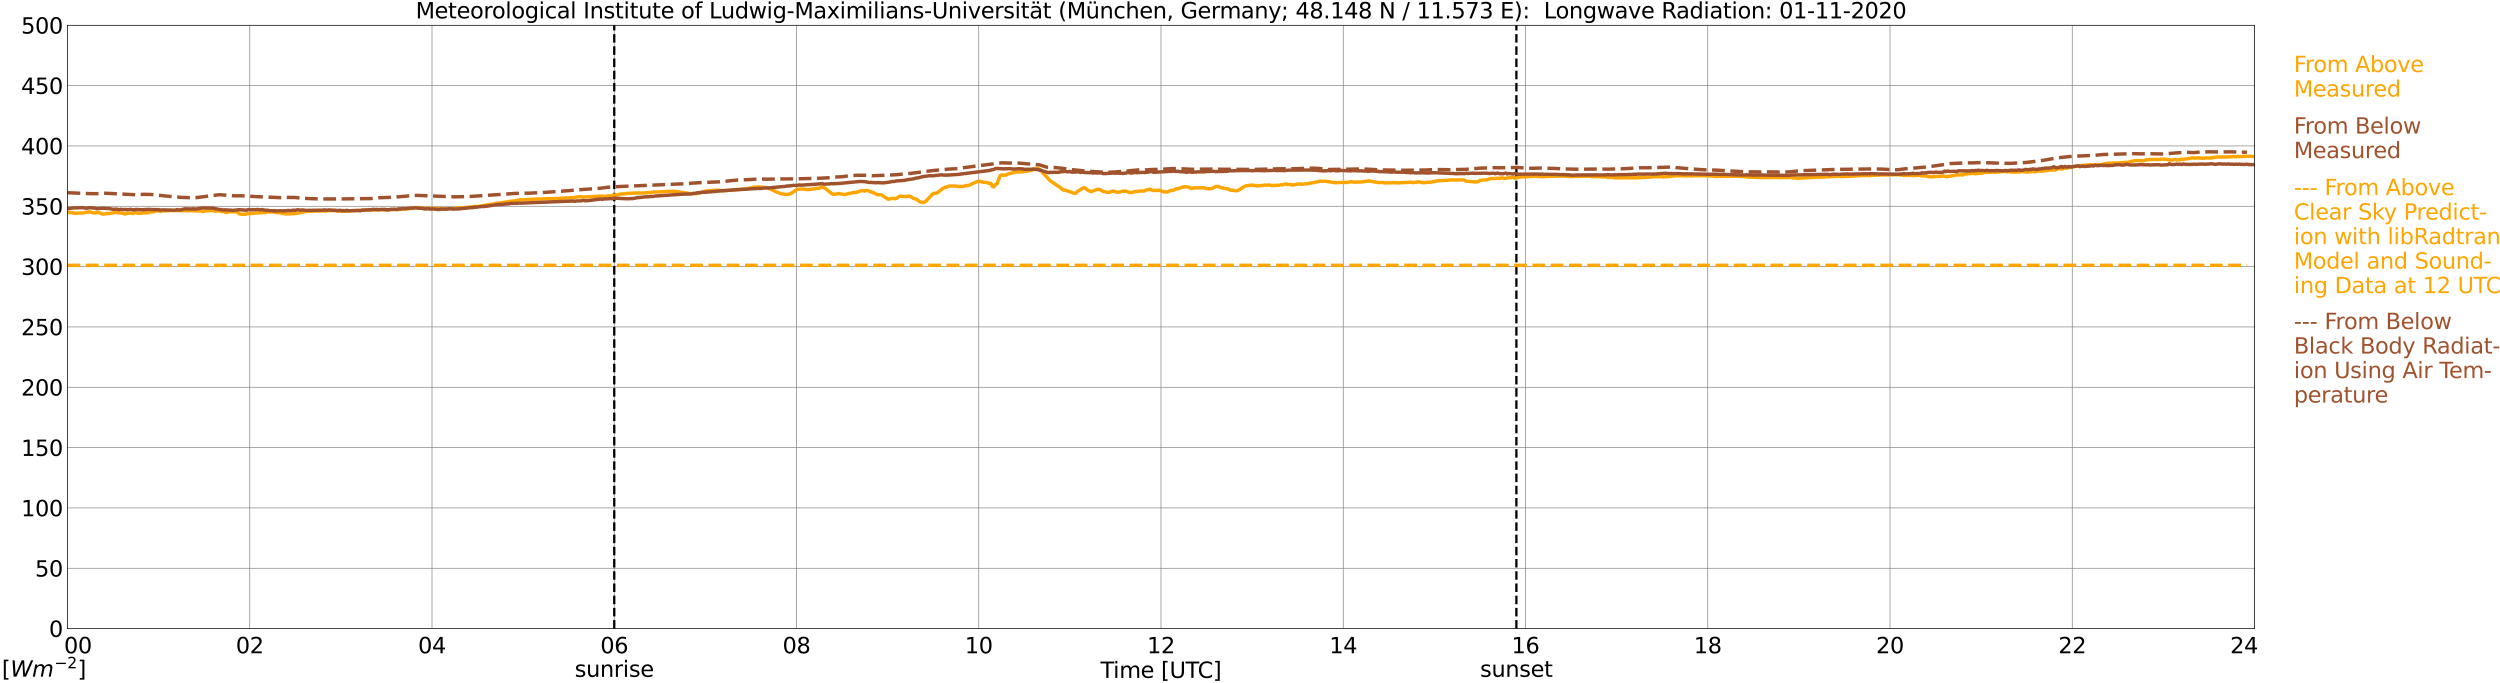 <?xml version="1.0" encoding="utf-8" standalone="no"?>
<!DOCTYPE svg PUBLIC "-//W3C//DTD SVG 1.1//EN"
  "http://www.w3.org/Graphics/SVG/1.1/DTD/svg11.dtd">
<svg xmlns:xlink="http://www.w3.org/1999/xlink" width="1085.4pt" height="296.64pt" viewBox="0 0 1085.4 296.64" xmlns="http://www.w3.org/2000/svg" version="1.1">
 <defs>
  <style type="text/css">*{stroke-linejoin: round; stroke-linecap: butt}</style>
 </defs>
 <g id="figure_1">
  <g id="patch_1">
   <path d="M 0 296.64 
L 1085.4 296.64 
L 1085.4 0 
L 0 0 
z
" style="fill: #ffffff"/>
  </g>
  <g id="axes_1">
   <g id="patch_2">
    <path d="M 29.306 272.909 
L 978.814 272.909 
L 978.814 10.976 
L 29.306 10.976 
z
" style="fill: #ffffff"/>
   </g>
   <g id="patch_3">
    <path d="M 978.814 272.909 
L 978.814 272.909 
L 978.814 10.976 
L 978.814 10.976 
z
" clip-path="url(#p32c6af4ef3)" style="fill: #d3d3d3; opacity: 0.25; stroke: #d3d3d3; stroke-linejoin: miter"/>
   </g>
   <g id="matplotlib.axis_1">
    <g id="xtick_1">
     <g id="line2d_1">
      <path d="M 29.306 272.909 
L 29.306 10.976 
" clip-path="url(#p32c6af4ef3)" style="fill: none; stroke: #808080; stroke-width: 0.3; stroke-linecap: square"/>
     </g>
     <g id="line2d_2"/>
     <g id="text_1">
      <!--    00 -->
      <g transform="translate(18.733 283.627) scale(0.095 -0.095)">
       <defs>
        <path id="DejaVuSans-20" transform="scale(0.016)"/>
        <path id="DejaVuSans-30" d="M 2034 4250 
Q 1547 4250 1301 3770 
Q 1056 3291 1056 2328 
Q 1056 1369 1301 889 
Q 1547 409 2034 409 
Q 2525 409 2770 889 
Q 3016 1369 3016 2328 
Q 3016 3291 2770 3770 
Q 2525 4250 2034 4250 
z
M 2034 4750 
Q 2819 4750 3233 4129 
Q 3647 3509 3647 2328 
Q 3647 1150 3233 529 
Q 2819 -91 2034 -91 
Q 1250 -91 836 529 
Q 422 1150 422 2328 
Q 422 3509 836 4129 
Q 1250 4750 2034 4750 
z
" transform="scale(0.016)"/>
       </defs>
       <use xlink:href="#DejaVuSans-20"/>
       <use xlink:href="#DejaVuSans-20" transform="translate(31.787 0)"/>
       <use xlink:href="#DejaVuSans-20" transform="translate(63.574 0)"/>
       <use xlink:href="#DejaVuSans-30" transform="translate(95.361 0)"/>
       <use xlink:href="#DejaVuSans-30" transform="translate(158.984 0)"/>
      </g>
     </g>
    </g>
    <g id="xtick_2">
     <g id="line2d_3">
      <path d="M 108.431 272.909 
L 108.431 10.976 
" clip-path="url(#p32c6af4ef3)" style="fill: none; stroke: #808080; stroke-width: 0.3; stroke-linecap: square"/>
     </g>
     <g id="line2d_4"/>
     <g id="text_2">
      <!-- 02 -->
      <g transform="translate(102.387 283.627) scale(0.095 -0.095)">
       <defs>
        <path id="DejaVuSans-32" d="M 1228 531 
L 3431 531 
L 3431 0 
L 469 0 
L 469 531 
Q 828 903 1448 1529 
Q 2069 2156 2228 2338 
Q 2531 2678 2651 2914 
Q 2772 3150 2772 3378 
Q 2772 3750 2511 3984 
Q 2250 4219 1831 4219 
Q 1534 4219 1204 4116 
Q 875 4013 500 3803 
L 500 4441 
Q 881 4594 1212 4672 
Q 1544 4750 1819 4750 
Q 2544 4750 2975 4387 
Q 3406 4025 3406 3419 
Q 3406 3131 3298 2873 
Q 3191 2616 2906 2266 
Q 2828 2175 2409 1742 
Q 1991 1309 1228 531 
z
" transform="scale(0.016)"/>
       </defs>
       <use xlink:href="#DejaVuSans-30"/>
       <use xlink:href="#DejaVuSans-32" transform="translate(63.623 0)"/>
      </g>
     </g>
    </g>
    <g id="xtick_3">
     <g id="line2d_5">
      <path d="M 187.557 272.909 
L 187.557 10.976 
" clip-path="url(#p32c6af4ef3)" style="fill: none; stroke: #808080; stroke-width: 0.3; stroke-linecap: square"/>
     </g>
     <g id="line2d_6"/>
     <g id="text_3">
      <!-- 04 -->
      <g transform="translate(181.513 283.627) scale(0.095 -0.095)">
       <defs>
        <path id="DejaVuSans-34" d="M 2419 4116 
L 825 1625 
L 2419 1625 
L 2419 4116 
z
M 2253 4666 
L 3047 4666 
L 3047 1625 
L 3713 1625 
L 3713 1100 
L 3047 1100 
L 3047 0 
L 2419 0 
L 2419 1100 
L 313 1100 
L 313 1709 
L 2253 4666 
z
" transform="scale(0.016)"/>
       </defs>
       <use xlink:href="#DejaVuSans-30"/>
       <use xlink:href="#DejaVuSans-34" transform="translate(63.623 0)"/>
      </g>
     </g>
    </g>
    <g id="xtick_4">
     <g id="line2d_7">
      <path d="M 266.683 272.909 
L 266.683 10.976 
" clip-path="url(#p32c6af4ef3)" style="fill: none; stroke: #808080; stroke-width: 0.3; stroke-linecap: square"/>
     </g>
     <g id="line2d_8"/>
     <g id="text_4">
      <!-- 06 -->
      <g transform="translate(260.638 283.627) scale(0.095 -0.095)">
       <defs>
        <path id="DejaVuSans-36" d="M 2113 2584 
Q 1688 2584 1439 2293 
Q 1191 2003 1191 1497 
Q 1191 994 1439 701 
Q 1688 409 2113 409 
Q 2538 409 2786 701 
Q 3034 994 3034 1497 
Q 3034 2003 2786 2293 
Q 2538 2584 2113 2584 
z
M 3366 4563 
L 3366 3988 
Q 3128 4100 2886 4159 
Q 2644 4219 2406 4219 
Q 1781 4219 1451 3797 
Q 1122 3375 1075 2522 
Q 1259 2794 1537 2939 
Q 1816 3084 2150 3084 
Q 2853 3084 3261 2657 
Q 3669 2231 3669 1497 
Q 3669 778 3244 343 
Q 2819 -91 2113 -91 
Q 1303 -91 875 529 
Q 447 1150 447 2328 
Q 447 3434 972 4092 
Q 1497 4750 2381 4750 
Q 2619 4750 2861 4703 
Q 3103 4656 3366 4563 
z
" transform="scale(0.016)"/>
       </defs>
       <use xlink:href="#DejaVuSans-30"/>
       <use xlink:href="#DejaVuSans-36" transform="translate(63.623 0)"/>
      </g>
     </g>
    </g>
    <g id="xtick_5">
     <g id="line2d_9">
      <path d="M 345.808 272.909 
L 345.808 10.976 
" clip-path="url(#p32c6af4ef3)" style="fill: none; stroke: #808080; stroke-width: 0.3; stroke-linecap: square"/>
     </g>
     <g id="line2d_10"/>
     <g id="text_5">
      <!-- 08 -->
      <g transform="translate(339.764 283.627) scale(0.095 -0.095)">
       <defs>
        <path id="DejaVuSans-38" d="M 2034 2216 
Q 1584 2216 1326 1975 
Q 1069 1734 1069 1313 
Q 1069 891 1326 650 
Q 1584 409 2034 409 
Q 2484 409 2743 651 
Q 3003 894 3003 1313 
Q 3003 1734 2745 1975 
Q 2488 2216 2034 2216 
z
M 1403 2484 
Q 997 2584 770 2862 
Q 544 3141 544 3541 
Q 544 4100 942 4425 
Q 1341 4750 2034 4750 
Q 2731 4750 3128 4425 
Q 3525 4100 3525 3541 
Q 3525 3141 3298 2862 
Q 3072 2584 2669 2484 
Q 3125 2378 3379 2068 
Q 3634 1759 3634 1313 
Q 3634 634 3220 271 
Q 2806 -91 2034 -91 
Q 1263 -91 848 271 
Q 434 634 434 1313 
Q 434 1759 690 2068 
Q 947 2378 1403 2484 
z
M 1172 3481 
Q 1172 3119 1398 2916 
Q 1625 2713 2034 2713 
Q 2441 2713 2670 2916 
Q 2900 3119 2900 3481 
Q 2900 3844 2670 4047 
Q 2441 4250 2034 4250 
Q 1625 4250 1398 4047 
Q 1172 3844 1172 3481 
z
" transform="scale(0.016)"/>
       </defs>
       <use xlink:href="#DejaVuSans-30"/>
       <use xlink:href="#DejaVuSans-38" transform="translate(63.623 0)"/>
      </g>
     </g>
    </g>
    <g id="xtick_6">
     <g id="line2d_11">
      <path d="M 424.934 272.909 
L 424.934 10.976 
" clip-path="url(#p32c6af4ef3)" style="fill: none; stroke: #808080; stroke-width: 0.3; stroke-linecap: square"/>
     </g>
     <g id="line2d_12"/>
     <g id="text_6">
      <!-- 10 -->
      <g transform="translate(418.89 283.627) scale(0.095 -0.095)">
       <defs>
        <path id="DejaVuSans-31" d="M 794 531 
L 1825 531 
L 1825 4091 
L 703 3866 
L 703 4441 
L 1819 4666 
L 2450 4666 
L 2450 531 
L 3481 531 
L 3481 0 
L 794 0 
L 794 531 
z
" transform="scale(0.016)"/>
       </defs>
       <use xlink:href="#DejaVuSans-31"/>
       <use xlink:href="#DejaVuSans-30" transform="translate(63.623 0)"/>
      </g>
     </g>
    </g>
    <g id="xtick_7">
     <g id="line2d_13">
      <path d="M 504.06 272.909 
L 504.06 10.976 
" clip-path="url(#p32c6af4ef3)" style="fill: none; stroke: #808080; stroke-width: 0.3; stroke-linecap: square"/>
     </g>
     <g id="line2d_14"/>
     <g id="text_7">
      <!-- 12 -->
      <g transform="translate(498.015 283.627) scale(0.095 -0.095)">
       <use xlink:href="#DejaVuSans-31"/>
       <use xlink:href="#DejaVuSans-32" transform="translate(63.623 0)"/>
      </g>
     </g>
    </g>
    <g id="xtick_8">
     <g id="line2d_15">
      <path d="M 583.185 272.909 
L 583.185 10.976 
" clip-path="url(#p32c6af4ef3)" style="fill: none; stroke: #808080; stroke-width: 0.3; stroke-linecap: square"/>
     </g>
     <g id="line2d_16"/>
     <g id="text_8">
      <!-- 14 -->
      <g transform="translate(577.141 283.627) scale(0.095 -0.095)">
       <use xlink:href="#DejaVuSans-31"/>
       <use xlink:href="#DejaVuSans-34" transform="translate(63.623 0)"/>
      </g>
     </g>
    </g>
    <g id="xtick_9">
     <g id="line2d_17">
      <path d="M 662.311 272.909 
L 662.311 10.976 
" clip-path="url(#p32c6af4ef3)" style="fill: none; stroke: #808080; stroke-width: 0.3; stroke-linecap: square"/>
     </g>
     <g id="line2d_18"/>
     <g id="text_9">
      <!-- 16 -->
      <g transform="translate(656.267 283.627) scale(0.095 -0.095)">
       <use xlink:href="#DejaVuSans-31"/>
       <use xlink:href="#DejaVuSans-36" transform="translate(63.623 0)"/>
      </g>
     </g>
    </g>
    <g id="xtick_10">
     <g id="line2d_19">
      <path d="M 741.437 272.909 
L 741.437 10.976 
" clip-path="url(#p32c6af4ef3)" style="fill: none; stroke: #808080; stroke-width: 0.3; stroke-linecap: square"/>
     </g>
     <g id="line2d_20"/>
     <g id="text_10">
      <!-- 18 -->
      <g transform="translate(735.392 283.627) scale(0.095 -0.095)">
       <use xlink:href="#DejaVuSans-31"/>
       <use xlink:href="#DejaVuSans-38" transform="translate(63.623 0)"/>
      </g>
     </g>
    </g>
    <g id="xtick_11">
     <g id="line2d_21">
      <path d="M 820.562 272.909 
L 820.562 10.976 
" clip-path="url(#p32c6af4ef3)" style="fill: none; stroke: #808080; stroke-width: 0.3; stroke-linecap: square"/>
     </g>
     <g id="line2d_22"/>
     <g id="text_11">
      <!-- 20 -->
      <g transform="translate(814.518 283.627) scale(0.095 -0.095)">
       <use xlink:href="#DejaVuSans-32"/>
       <use xlink:href="#DejaVuSans-30" transform="translate(63.623 0)"/>
      </g>
     </g>
    </g>
    <g id="xtick_12">
     <g id="line2d_23">
      <path d="M 899.688 272.909 
L 899.688 10.976 
" clip-path="url(#p32c6af4ef3)" style="fill: none; stroke: #808080; stroke-width: 0.3; stroke-linecap: square"/>
     </g>
     <g id="line2d_24"/>
     <g id="text_12">
      <!-- 22 -->
      <g transform="translate(893.644 283.627) scale(0.095 -0.095)">
       <use xlink:href="#DejaVuSans-32"/>
       <use xlink:href="#DejaVuSans-32" transform="translate(63.623 0)"/>
      </g>
     </g>
    </g>
    <g id="xtick_13">
     <g id="line2d_25">
      <path d="M 978.814 272.909 
L 978.814 10.976 
" clip-path="url(#p32c6af4ef3)" style="fill: none; stroke: #808080; stroke-width: 0.3; stroke-linecap: square"/>
     </g>
     <g id="line2d_26"/>
     <g id="text_13">
      <!-- 24    -->
      <g transform="translate(968.241 283.627) scale(0.095 -0.095)">
       <use xlink:href="#DejaVuSans-32"/>
       <use xlink:href="#DejaVuSans-34" transform="translate(63.623 0)"/>
       <use xlink:href="#DejaVuSans-20" transform="translate(127.246 0)"/>
       <use xlink:href="#DejaVuSans-20" transform="translate(159.033 0)"/>
       <use xlink:href="#DejaVuSans-20" transform="translate(190.82 0)"/>
      </g>
     </g>
    </g>
    <g id="text_14">
     <!-- Time [UTC] -->
     <g transform="translate(477.806 294.322) scale(0.095 -0.095)">
      <defs>
       <path id="DejaVuSans-54" d="M -19 4666 
L 3928 4666 
L 3928 4134 
L 2272 4134 
L 2272 0 
L 1638 0 
L 1638 4134 
L -19 4134 
L -19 4666 
z
" transform="scale(0.016)"/>
       <path id="DejaVuSans-69" d="M 603 3500 
L 1178 3500 
L 1178 0 
L 603 0 
L 603 3500 
z
M 603 4863 
L 1178 4863 
L 1178 4134 
L 603 4134 
L 603 4863 
z
" transform="scale(0.016)"/>
       <path id="DejaVuSans-6d" d="M 3328 2828 
Q 3544 3216 3844 3400 
Q 4144 3584 4550 3584 
Q 5097 3584 5394 3201 
Q 5691 2819 5691 2113 
L 5691 0 
L 5113 0 
L 5113 2094 
Q 5113 2597 4934 2840 
Q 4756 3084 4391 3084 
Q 3944 3084 3684 2787 
Q 3425 2491 3425 1978 
L 3425 0 
L 2847 0 
L 2847 2094 
Q 2847 2600 2669 2842 
Q 2491 3084 2119 3084 
Q 1678 3084 1418 2786 
Q 1159 2488 1159 1978 
L 1159 0 
L 581 0 
L 581 3500 
L 1159 3500 
L 1159 2956 
Q 1356 3278 1631 3431 
Q 1906 3584 2284 3584 
Q 2666 3584 2933 3390 
Q 3200 3197 3328 2828 
z
" transform="scale(0.016)"/>
       <path id="DejaVuSans-65" d="M 3597 1894 
L 3597 1613 
L 953 1613 
Q 991 1019 1311 708 
Q 1631 397 2203 397 
Q 2534 397 2845 478 
Q 3156 559 3463 722 
L 3463 178 
Q 3153 47 2828 -22 
Q 2503 -91 2169 -91 
Q 1331 -91 842 396 
Q 353 884 353 1716 
Q 353 2575 817 3079 
Q 1281 3584 2069 3584 
Q 2775 3584 3186 3129 
Q 3597 2675 3597 1894 
z
M 3022 2063 
Q 3016 2534 2758 2815 
Q 2500 3097 2075 3097 
Q 1594 3097 1305 2825 
Q 1016 2553 972 2059 
L 3022 2063 
z
" transform="scale(0.016)"/>
       <path id="DejaVuSans-5b" d="M 550 4863 
L 1875 4863 
L 1875 4416 
L 1125 4416 
L 1125 -397 
L 1875 -397 
L 1875 -844 
L 550 -844 
L 550 4863 
z
" transform="scale(0.016)"/>
       <path id="DejaVuSans-55" d="M 556 4666 
L 1191 4666 
L 1191 1831 
Q 1191 1081 1462 751 
Q 1734 422 2344 422 
Q 2950 422 3222 751 
Q 3494 1081 3494 1831 
L 3494 4666 
L 4128 4666 
L 4128 1753 
Q 4128 841 3676 375 
Q 3225 -91 2344 -91 
Q 1459 -91 1007 375 
Q 556 841 556 1753 
L 556 4666 
z
" transform="scale(0.016)"/>
       <path id="DejaVuSans-43" d="M 4122 4306 
L 4122 3641 
Q 3803 3938 3442 4084 
Q 3081 4231 2675 4231 
Q 1875 4231 1450 3742 
Q 1025 3253 1025 2328 
Q 1025 1406 1450 917 
Q 1875 428 2675 428 
Q 3081 428 3442 575 
Q 3803 722 4122 1019 
L 4122 359 
Q 3791 134 3420 21 
Q 3050 -91 2638 -91 
Q 1578 -91 968 557 
Q 359 1206 359 2328 
Q 359 3453 968 4101 
Q 1578 4750 2638 4750 
Q 3056 4750 3426 4639 
Q 3797 4528 4122 4306 
z
" transform="scale(0.016)"/>
       <path id="DejaVuSans-5d" d="M 1947 4863 
L 1947 -844 
L 622 -844 
L 622 -397 
L 1369 -397 
L 1369 4416 
L 622 4416 
L 622 4863 
L 1947 4863 
z
" transform="scale(0.016)"/>
      </defs>
      <use xlink:href="#DejaVuSans-54"/>
      <use xlink:href="#DejaVuSans-69" transform="translate(57.959 0)"/>
      <use xlink:href="#DejaVuSans-6d" transform="translate(85.742 0)"/>
      <use xlink:href="#DejaVuSans-65" transform="translate(183.154 0)"/>
      <use xlink:href="#DejaVuSans-20" transform="translate(244.678 0)"/>
      <use xlink:href="#DejaVuSans-5b" transform="translate(276.465 0)"/>
      <use xlink:href="#DejaVuSans-55" transform="translate(315.479 0)"/>
      <use xlink:href="#DejaVuSans-54" transform="translate(388.672 0)"/>
      <use xlink:href="#DejaVuSans-43" transform="translate(443.881 0)"/>
      <use xlink:href="#DejaVuSans-5d" transform="translate(513.705 0)"/>
     </g>
    </g>
   </g>
   <g id="matplotlib.axis_2">
    <g id="ytick_1">
     <g id="line2d_27">
      <path d="M 29.306 272.909 
L 978.814 272.909 
" clip-path="url(#p32c6af4ef3)" style="fill: none; stroke: #808080; stroke-width: 0.3; stroke-linecap: square"/>
     </g>
     <g id="line2d_28"/>
     <g id="text_15">
      <!-- 0 -->
      <g transform="translate(21.261 276.518) scale(0.095 -0.095)">
       <use xlink:href="#DejaVuSans-30"/>
      </g>
     </g>
    </g>
    <g id="ytick_2">
     <g id="line2d_29">
      <path d="M 29.306 246.715 
L 978.814 246.715 
" clip-path="url(#p32c6af4ef3)" style="fill: none; stroke: #808080; stroke-width: 0.3; stroke-linecap: square"/>
     </g>
     <g id="line2d_30"/>
     <g id="text_16">
      <!-- 50 -->
      <g transform="translate(15.217 250.325) scale(0.095 -0.095)">
       <defs>
        <path id="DejaVuSans-35" d="M 691 4666 
L 3169 4666 
L 3169 4134 
L 1269 4134 
L 1269 2991 
Q 1406 3038 1543 3061 
Q 1681 3084 1819 3084 
Q 2600 3084 3056 2656 
Q 3513 2228 3513 1497 
Q 3513 744 3044 326 
Q 2575 -91 1722 -91 
Q 1428 -91 1123 -41 
Q 819 9 494 109 
L 494 744 
Q 775 591 1075 516 
Q 1375 441 1709 441 
Q 2250 441 2565 725 
Q 2881 1009 2881 1497 
Q 2881 1984 2565 2268 
Q 2250 2553 1709 2553 
Q 1456 2553 1204 2497 
Q 953 2441 691 2322 
L 691 4666 
z
" transform="scale(0.016)"/>
       </defs>
       <use xlink:href="#DejaVuSans-35"/>
       <use xlink:href="#DejaVuSans-30" transform="translate(63.623 0)"/>
      </g>
     </g>
    </g>
    <g id="ytick_3">
     <g id="line2d_31">
      <path d="M 29.306 220.522 
L 978.814 220.522 
" clip-path="url(#p32c6af4ef3)" style="fill: none; stroke: #808080; stroke-width: 0.3; stroke-linecap: square"/>
     </g>
     <g id="line2d_32"/>
     <g id="text_17">
      <!-- 100 -->
      <g transform="translate(9.173 224.131) scale(0.095 -0.095)">
       <use xlink:href="#DejaVuSans-31"/>
       <use xlink:href="#DejaVuSans-30" transform="translate(63.623 0)"/>
       <use xlink:href="#DejaVuSans-30" transform="translate(127.246 0)"/>
      </g>
     </g>
    </g>
    <g id="ytick_4">
     <g id="line2d_33">
      <path d="M 29.306 194.329 
L 978.814 194.329 
" clip-path="url(#p32c6af4ef3)" style="fill: none; stroke: #808080; stroke-width: 0.3; stroke-linecap: square"/>
     </g>
     <g id="line2d_34"/>
     <g id="text_18">
      <!-- 150 -->
      <g transform="translate(9.173 197.938) scale(0.095 -0.095)">
       <use xlink:href="#DejaVuSans-31"/>
       <use xlink:href="#DejaVuSans-35" transform="translate(63.623 0)"/>
       <use xlink:href="#DejaVuSans-30" transform="translate(127.246 0)"/>
      </g>
     </g>
    </g>
    <g id="ytick_5">
     <g id="line2d_35">
      <path d="M 29.306 168.136 
L 978.814 168.136 
" clip-path="url(#p32c6af4ef3)" style="fill: none; stroke: #808080; stroke-width: 0.3; stroke-linecap: square"/>
     </g>
     <g id="line2d_36"/>
     <g id="text_19">
      <!-- 200 -->
      <g transform="translate(9.173 171.745) scale(0.095 -0.095)">
       <use xlink:href="#DejaVuSans-32"/>
       <use xlink:href="#DejaVuSans-30" transform="translate(63.623 0)"/>
       <use xlink:href="#DejaVuSans-30" transform="translate(127.246 0)"/>
      </g>
     </g>
    </g>
    <g id="ytick_6">
     <g id="line2d_37">
      <path d="M 29.306 141.942 
L 978.814 141.942 
" clip-path="url(#p32c6af4ef3)" style="fill: none; stroke: #808080; stroke-width: 0.3; stroke-linecap: square"/>
     </g>
     <g id="line2d_38"/>
     <g id="text_20">
      <!-- 250 -->
      <g transform="translate(9.173 145.551) scale(0.095 -0.095)">
       <use xlink:href="#DejaVuSans-32"/>
       <use xlink:href="#DejaVuSans-35" transform="translate(63.623 0)"/>
       <use xlink:href="#DejaVuSans-30" transform="translate(127.246 0)"/>
      </g>
     </g>
    </g>
    <g id="ytick_7">
     <g id="line2d_39">
      <path d="M 29.306 115.749 
L 978.814 115.749 
" clip-path="url(#p32c6af4ef3)" style="fill: none; stroke: #808080; stroke-width: 0.3; stroke-linecap: square"/>
     </g>
     <g id="line2d_40"/>
     <g id="text_21">
      <!-- 300 -->
      <g transform="translate(9.173 119.358) scale(0.095 -0.095)">
       <defs>
        <path id="DejaVuSans-33" d="M 2597 2516 
Q 3050 2419 3304 2112 
Q 3559 1806 3559 1356 
Q 3559 666 3084 287 
Q 2609 -91 1734 -91 
Q 1441 -91 1130 -33 
Q 819 25 488 141 
L 488 750 
Q 750 597 1062 519 
Q 1375 441 1716 441 
Q 2309 441 2620 675 
Q 2931 909 2931 1356 
Q 2931 1769 2642 2001 
Q 2353 2234 1838 2234 
L 1294 2234 
L 1294 2753 
L 1863 2753 
Q 2328 2753 2575 2939 
Q 2822 3125 2822 3475 
Q 2822 3834 2567 4026 
Q 2313 4219 1838 4219 
Q 1578 4219 1281 4162 
Q 984 4106 628 3988 
L 628 4550 
Q 988 4650 1302 4700 
Q 1616 4750 1894 4750 
Q 2613 4750 3031 4423 
Q 3450 4097 3450 3541 
Q 3450 3153 3228 2886 
Q 3006 2619 2597 2516 
z
" transform="scale(0.016)"/>
       </defs>
       <use xlink:href="#DejaVuSans-33"/>
       <use xlink:href="#DejaVuSans-30" transform="translate(63.623 0)"/>
       <use xlink:href="#DejaVuSans-30" transform="translate(127.246 0)"/>
      </g>
     </g>
    </g>
    <g id="ytick_8">
     <g id="line2d_41">
      <path d="M 29.306 89.556 
L 978.814 89.556 
" clip-path="url(#p32c6af4ef3)" style="fill: none; stroke: #808080; stroke-width: 0.3; stroke-linecap: square"/>
     </g>
     <g id="line2d_42"/>
     <g id="text_22">
      <!-- 350 -->
      <g transform="translate(9.173 93.165) scale(0.095 -0.095)">
       <use xlink:href="#DejaVuSans-33"/>
       <use xlink:href="#DejaVuSans-35" transform="translate(63.623 0)"/>
       <use xlink:href="#DejaVuSans-30" transform="translate(127.246 0)"/>
      </g>
     </g>
    </g>
    <g id="ytick_9">
     <g id="line2d_43">
      <path d="M 29.306 63.362 
L 978.814 63.362 
" clip-path="url(#p32c6af4ef3)" style="fill: none; stroke: #808080; stroke-width: 0.3; stroke-linecap: square"/>
     </g>
     <g id="line2d_44"/>
     <g id="text_23">
      <!-- 400 -->
      <g transform="translate(9.173 66.972) scale(0.095 -0.095)">
       <use xlink:href="#DejaVuSans-34"/>
       <use xlink:href="#DejaVuSans-30" transform="translate(63.623 0)"/>
       <use xlink:href="#DejaVuSans-30" transform="translate(127.246 0)"/>
      </g>
     </g>
    </g>
    <g id="ytick_10">
     <g id="line2d_45">
      <path d="M 29.306 37.169 
L 978.814 37.169 
" clip-path="url(#p32c6af4ef3)" style="fill: none; stroke: #808080; stroke-width: 0.3; stroke-linecap: square"/>
     </g>
     <g id="line2d_46"/>
     <g id="text_24">
      <!-- 450 -->
      <g transform="translate(9.173 40.778) scale(0.095 -0.095)">
       <use xlink:href="#DejaVuSans-34"/>
       <use xlink:href="#DejaVuSans-35" transform="translate(63.623 0)"/>
       <use xlink:href="#DejaVuSans-30" transform="translate(127.246 0)"/>
      </g>
     </g>
    </g>
    <g id="ytick_11">
     <g id="line2d_47">
      <path d="M 29.306 10.976 
L 978.814 10.976 
" clip-path="url(#p32c6af4ef3)" style="fill: none; stroke: #808080; stroke-width: 0.3; stroke-linecap: square"/>
     </g>
     <g id="line2d_48"/>
     <g id="text_25">
      <!-- 500 -->
      <g transform="translate(9.173 14.585) scale(0.095 -0.095)">
       <use xlink:href="#DejaVuSans-35"/>
       <use xlink:href="#DejaVuSans-30" transform="translate(63.623 0)"/>
       <use xlink:href="#DejaVuSans-30" transform="translate(127.246 0)"/>
      </g>
     </g>
    </g>
   </g>
   <g id="line2d_49">
    <path d="M 266.683 272.909 
L 266.683 10.976 
" clip-path="url(#p32c6af4ef3)" style="fill: none; stroke-dasharray: 3.7,1.6; stroke-dashoffset: 0; stroke: #000000"/>
   </g>
   <g id="line2d_50">
    <path d="M 658.355 272.909 
L 658.355 10.976 
" clip-path="url(#p32c6af4ef3)" style="fill: none; stroke-dasharray: 3.7,1.6; stroke-dashoffset: 0; stroke: #000000"/>
   </g>
   <g id="line2d_51">
    <path d="M 29.306 92.248 
L 31.284 92.306 
L 31.943 92.594 
L 36.559 92.432 
L 37.218 92.175 
L 37.878 92.17 
L 38.537 91.976 
L 39.197 91.997 
L 39.856 92.264 
L 41.175 92.515 
L 41.834 92.259 
L 42.493 92.185 
L 43.153 92.343 
L 44.472 92.945 
L 45.131 92.961 
L 45.79 92.772 
L 47.109 92.688 
L 47.768 92.704 
L 49.747 92.269 
L 50.406 92.175 
L 51.065 92.364 
L 52.384 92.442 
L 54.362 92.914 
L 55.022 92.573 
L 57 92.552 
L 57.659 92.741 
L 58.319 92.28 
L 58.978 92.185 
L 59.637 92.547 
L 60.297 92.641 
L 60.956 92.521 
L 61.615 92.563 
L 62.275 92.259 
L 62.934 92.395 
L 64.253 92.395 
L 64.912 92.075 
L 65.572 91.892 
L 66.231 91.997 
L 66.89 91.866 
L 67.55 91.62 
L 68.869 91.51 
L 69.528 91.824 
L 70.847 91.494 
L 71.506 91.552 
L 74.144 91.415 
L 76.122 91.436 
L 80.737 91.457 
L 81.397 91.525 
L 83.375 91.384 
L 84.034 91.552 
L 87.331 91.583 
L 87.991 91.845 
L 89.969 91.379 
L 90.628 91.499 
L 91.288 91.415 
L 91.947 91.216 
L 93.266 91.714 
L 95.244 91.494 
L 96.563 91.929 
L 97.222 91.787 
L 97.881 92.217 
L 98.541 92.28 
L 99.2 92.013 
L 99.86 91.876 
L 102.497 92.028 
L 103.156 92.212 
L 103.816 92.798 
L 105.135 93.113 
L 105.794 93.008 
L 106.453 93.039 
L 107.113 92.825 
L 114.366 92.248 
L 115.025 92.327 
L 116.344 92.034 
L 118.322 91.992 
L 120.3 92.353 
L 121.619 92.411 
L 123.597 92.814 
L 124.257 92.877 
L 125.575 92.861 
L 126.235 92.84 
L 126.894 92.683 
L 127.553 92.793 
L 128.213 92.599 
L 129.532 92.495 
L 131.51 92.086 
L 133.488 91.745 
L 135.466 91.714 
L 136.785 91.609 
L 137.444 91.562 
L 138.104 91.641 
L 140.082 91.583 
L 140.741 91.672 
L 143.379 91.421 
L 144.697 91.457 
L 145.357 91.227 
L 146.016 91.52 
L 146.676 91.688 
L 149.972 91.745 
L 151.951 91.567 
L 153.269 91.405 
L 153.929 91.462 
L 155.247 91.389 
L 155.907 91.52 
L 156.566 91.316 
L 162.501 91.153 
L 163.16 91.091 
L 163.819 91.185 
L 166.457 90.902 
L 167.116 91.222 
L 167.776 91.117 
L 168.435 91.169 
L 170.413 90.855 
L 171.073 91.017 
L 172.391 90.876 
L 173.051 91.007 
L 175.029 90.708 
L 176.348 90.719 
L 177.007 90.582 
L 177.666 90.661 
L 180.304 90.132 
L 180.963 90.231 
L 181.623 90.069 
L 183.601 90.457 
L 186.238 90.525 
L 187.557 90.41 
L 188.876 90.514 
L 189.535 90.462 
L 190.854 90.551 
L 191.513 90.588 
L 192.173 90.74 
L 193.492 90.619 
L 195.47 90.635 
L 200.085 90.237 
L 201.404 90.216 
L 204.701 89.823 
L 206.02 89.618 
L 206.679 89.713 
L 207.998 89.603 
L 209.976 89.226 
L 211.295 88.995 
L 212.614 88.765 
L 213.932 88.665 
L 214.592 88.607 
L 215.251 88.309 
L 217.889 88.01 
L 220.526 87.539 
L 223.164 87.245 
L 224.482 86.931 
L 225.801 86.748 
L 233.714 86.397 
L 235.033 86.391 
L 237.67 86.25 
L 238.989 86.292 
L 240.967 86.198 
L 242.945 86.135 
L 243.604 86.046 
L 244.923 86.067 
L 245.583 85.91 
L 246.901 85.925 
L 248.22 85.768 
L 248.88 85.852 
L 250.198 85.574 
L 251.517 85.454 
L 252.176 85.401 
L 253.495 85.522 
L 261.408 85.134 
L 262.067 85.249 
L 263.386 85.15 
L 264.045 85.024 
L 264.705 85.124 
L 266.683 84.673 
L 268.002 84.626 
L 269.32 84.259 
L 271.958 84.092 
L 272.617 83.94 
L 275.914 83.798 
L 276.573 83.835 
L 277.233 83.725 
L 277.892 83.825 
L 279.211 83.762 
L 280.53 83.725 
L 282.508 83.51 
L 283.167 83.484 
L 283.827 83.337 
L 285.145 83.343 
L 290.42 83.075 
L 293.058 83.054 
L 299.652 84.05 
L 302.289 84.097 
L 304.267 83.631 
L 305.586 83.154 
L 306.246 82.965 
L 310.861 82.536 
L 314.158 82.824 
L 320.752 82.258 
L 322.73 82.101 
L 324.049 82.001 
L 327.346 81.242 
L 328.665 81.2 
L 329.983 81.163 
L 331.961 81.383 
L 333.94 81.839 
L 337.236 83.374 
L 339.215 84.113 
L 341.193 84.432 
L 342.512 84.322 
L 343.171 84.144 
L 344.49 83.301 
L 345.808 82.352 
L 347.127 82.07 
L 349.105 82.132 
L 350.424 82.311 
L 351.083 82.352 
L 354.38 81.797 
L 355.04 81.855 
L 355.699 81.708 
L 356.359 81.315 
L 357.018 81.216 
L 358.337 81.797 
L 360.974 83.95 
L 361.634 84.275 
L 362.293 84.354 
L 364.271 84.024 
L 365.59 84.312 
L 366.909 84.506 
L 368.227 84.055 
L 369.546 83.861 
L 370.206 83.599 
L 371.524 83.604 
L 372.184 83.442 
L 372.843 83.112 
L 373.502 82.981 
L 374.162 82.714 
L 375.481 82.955 
L 376.14 82.682 
L 376.799 82.777 
L 379.437 83.772 
L 380.756 84.453 
L 382.734 84.626 
L 385.371 86.391 
L 386.031 86.481 
L 387.349 86.098 
L 388.668 86.276 
L 389.328 86.093 
L 389.987 85.564 
L 390.646 85.192 
L 391.306 85.139 
L 391.965 85.307 
L 393.284 85.338 
L 393.943 85.16 
L 394.603 85.118 
L 395.262 85.312 
L 396.581 86.14 
L 397.899 86.501 
L 399.218 87.523 
L 400.537 87.968 
L 401.196 87.837 
L 401.856 87.476 
L 403.175 86.077 
L 403.834 85.459 
L 404.493 84.542 
L 405.153 84.024 
L 405.812 83.893 
L 406.471 83.945 
L 407.131 83.615 
L 409.109 81.96 
L 409.768 81.593 
L 411.087 81.116 
L 412.406 80.728 
L 415.043 80.812 
L 415.703 80.943 
L 418.34 80.954 
L 419 80.702 
L 419.659 80.571 
L 420.318 80.556 
L 420.978 80.351 
L 422.956 79.393 
L 424.275 78.837 
L 425.593 78.743 
L 426.912 79.146 
L 428.231 79.152 
L 428.89 79.476 
L 430.209 79.649 
L 430.869 80.98 
L 431.528 81.127 
L 432.187 80.042 
L 432.847 79.838 
L 434.165 76.396 
L 434.825 75.925 
L 435.484 76.103 
L 436.803 76.003 
L 437.462 75.616 
L 440.759 74.688 
L 444.056 74.615 
L 445.375 74.363 
L 446.034 74.363 
L 446.694 74.133 
L 448.012 73.897 
L 449.331 73.352 
L 449.991 73.007 
L 450.65 73.148 
L 451.309 73.473 
L 455.925 78.444 
L 460.541 81.577 
L 461.2 82.206 
L 461.859 82.546 
L 462.519 82.572 
L 465.156 83.447 
L 465.816 83.756 
L 466.475 83.919 
L 467.134 83.825 
L 467.794 83.112 
L 470.431 81.509 
L 471.091 81.582 
L 472.409 82.698 
L 473.728 83.191 
L 476.366 82.227 
L 477.025 82.174 
L 477.685 82.4 
L 479.003 83.149 
L 479.663 83.217 
L 480.322 83.442 
L 480.981 83.521 
L 481.641 83.479 
L 482.96 82.971 
L 483.619 83.018 
L 484.938 83.494 
L 486.256 83.28 
L 487.575 82.96 
L 488.235 83.023 
L 488.894 82.96 
L 490.213 83.568 
L 490.872 83.625 
L 492.85 83.201 
L 494.169 83.044 
L 495.488 82.923 
L 496.147 82.971 
L 496.807 82.897 
L 498.125 82.352 
L 499.444 82.143 
L 500.103 82.578 
L 500.763 82.719 
L 503.4 82.599 
L 505.379 83.343 
L 506.697 83.369 
L 508.016 82.824 
L 508.675 82.63 
L 509.335 82.672 
L 510.654 81.996 
L 511.313 81.986 
L 512.632 81.535 
L 513.291 81.252 
L 514.61 81.017 
L 515.269 81.148 
L 515.929 81.163 
L 516.588 81.567 
L 517.247 81.829 
L 517.907 81.588 
L 521.204 81.535 
L 522.522 81.52 
L 523.182 81.63 
L 523.841 81.918 
L 525.16 81.996 
L 526.479 81.724 
L 527.797 80.969 
L 529.116 80.98 
L 529.776 81.404 
L 531.094 81.64 
L 531.754 81.865 
L 533.073 81.981 
L 534.391 82.635 
L 535.71 82.63 
L 536.369 82.793 
L 537.029 82.834 
L 537.688 82.609 
L 539.666 81.305 
L 540.985 80.655 
L 543.623 80.341 
L 544.282 80.561 
L 544.941 80.487 
L 545.601 80.708 
L 546.919 80.671 
L 548.238 80.477 
L 549.557 80.294 
L 550.216 80.425 
L 550.876 80.299 
L 551.535 80.377 
L 552.195 80.592 
L 555.491 80.404 
L 556.151 80.173 
L 556.81 80.283 
L 557.47 80.021 
L 558.129 79.885 
L 561.426 80.33 
L 563.404 79.89 
L 564.723 79.854 
L 565.382 80.037 
L 566.701 79.822 
L 567.36 79.822 
L 568.679 79.545 
L 571.317 79.078 
L 573.295 78.623 
L 574.613 78.701 
L 575.273 78.68 
L 579.889 79.335 
L 581.867 79.225 
L 584.504 79.204 
L 585.823 79.063 
L 586.482 78.853 
L 587.801 79.084 
L 591.098 79.015 
L 593.076 78.727 
L 594.395 78.56 
L 595.054 78.607 
L 597.032 79.063 
L 597.692 79.084 
L 598.351 79.241 
L 600.329 79.23 
L 601.648 79.482 
L 602.307 79.319 
L 602.967 79.435 
L 604.945 79.277 
L 605.604 79.424 
L 606.264 79.241 
L 606.923 79.424 
L 608.242 79.304 
L 611.539 79.183 
L 612.198 79.078 
L 613.517 79.267 
L 616.154 78.926 
L 617.473 79.256 
L 618.133 79.345 
L 620.111 79.078 
L 620.77 79.152 
L 622.089 78.905 
L 624.067 78.507 
L 625.386 78.46 
L 626.705 78.387 
L 628.023 78.319 
L 628.683 78.198 
L 629.342 78.209 
L 630.001 78.104 
L 631.32 78.156 
L 634.617 78.099 
L 635.276 78.099 
L 635.936 78.287 
L 636.595 78.696 
L 637.914 78.753 
L 640.552 79.026 
L 641.87 78.816 
L 642.53 78.313 
L 643.189 78.303 
L 643.848 78.125 
L 644.508 78.172 
L 645.827 77.973 
L 646.486 77.68 
L 647.805 77.454 
L 648.464 77.543 
L 649.783 77.407 
L 651.102 77.449 
L 651.761 77.287 
L 652.42 77.24 
L 653.08 77.444 
L 653.739 77.465 
L 654.399 77.224 
L 656.377 77.103 
L 657.036 76.983 
L 657.695 77.391 
L 659.674 76.873 
L 661.652 76.752 
L 664.289 76.679 
L 666.927 76.469 
L 667.586 76.658 
L 668.905 76.585 
L 669.564 76.763 
L 671.542 76.59 
L 676.158 76.501 
L 676.817 76.38 
L 680.774 76.564 
L 681.433 76.663 
L 683.411 76.595 
L 684.73 76.595 
L 690.005 76.475 
L 690.664 76.522 
L 691.324 76.721 
L 692.643 76.695 
L 693.302 76.758 
L 693.961 76.705 
L 695.28 76.784 
L 697.258 76.836 
L 697.918 77.004 
L 698.577 77.056 
L 699.236 76.883 
L 701.215 77.224 
L 703.852 77.192 
L 710.446 77.192 
L 712.424 77.114 
L 713.083 76.983 
L 714.402 77.014 
L 715.062 76.915 
L 715.721 76.967 
L 718.358 76.695 
L 720.337 76.716 
L 720.996 76.616 
L 722.315 76.831 
L 727.59 76.297 
L 728.249 76.344 
L 729.568 76.286 
L 734.843 76.396 
L 735.502 76.291 
L 740.777 76.318 
L 742.096 76.354 
L 743.415 76.454 
L 745.393 76.606 
L 746.712 76.517 
L 747.371 76.616 
L 748.031 76.511 
L 749.349 76.595 
L 751.327 76.532 
L 751.987 76.6 
L 753.965 76.475 
L 757.921 76.737 
L 758.581 76.862 
L 763.196 77.004 
L 764.515 77.098 
L 771.109 77.046 
L 771.768 77.014 
L 772.428 77.109 
L 777.703 76.993 
L 778.362 77.25 
L 779.681 77.26 
L 780.34 77.454 
L 781.659 77.365 
L 784.296 77.156 
L 785.615 77.177 
L 788.912 76.894 
L 789.572 76.957 
L 792.209 76.826 
L 794.187 76.758 
L 794.847 76.642 
L 798.143 76.564 
L 798.803 76.496 
L 799.462 76.679 
L 804.078 76.475 
L 805.397 76.396 
L 810.672 76.15 
L 811.331 76.244 
L 813.969 76.071 
L 815.287 76.05 
L 816.606 75.925 
L 819.903 75.951 
L 820.562 75.851 
L 821.222 75.904 
L 822.541 75.851 
L 824.519 75.799 
L 825.178 76.019 
L 825.837 75.935 
L 826.497 76.187 
L 827.816 76.087 
L 829.134 76.15 
L 831.112 76.244 
L 833.091 76.124 
L 833.75 76.129 
L 834.409 76.396 
L 836.388 76.386 
L 837.047 76.674 
L 839.025 76.794 
L 839.684 76.6 
L 840.344 76.674 
L 841.003 76.553 
L 841.663 76.658 
L 842.981 76.469 
L 843.641 76.396 
L 844.959 76.71 
L 848.916 76.129 
L 849.575 75.83 
L 850.235 75.972 
L 850.894 75.888 
L 851.553 75.961 
L 852.213 75.919 
L 852.872 75.574 
L 853.531 75.568 
L 854.191 75.422 
L 856.828 75.27 
L 857.488 75.432 
L 860.785 75.107 
L 861.444 74.83 
L 862.103 74.777 
L 862.763 74.887 
L 864.741 74.73 
L 865.4 74.578 
L 866.06 74.809 
L 869.357 74.494 
L 870.016 74.348 
L 871.335 74.573 
L 871.994 74.505 
L 872.653 74.573 
L 873.313 74.756 
L 875.291 74.767 
L 875.95 74.599 
L 876.61 74.72 
L 877.929 74.442 
L 878.588 74.453 
L 879.907 74.756 
L 882.544 74.411 
L 883.204 74.604 
L 885.182 74.185 
L 885.841 74.343 
L 886.5 74.363 
L 887.819 74.107 
L 889.797 73.85 
L 890.457 73.777 
L 891.116 73.855 
L 892.435 73.766 
L 893.094 73.4 
L 893.754 73.216 
L 894.413 73.164 
L 895.072 73.431 
L 895.732 73.201 
L 896.391 72.834 
L 897.051 73.022 
L 898.369 72.781 
L 901.007 72.184 
L 901.666 72.09 
L 902.326 72.148 
L 902.985 71.912 
L 904.304 71.865 
L 904.963 71.676 
L 905.622 71.718 
L 906.282 71.571 
L 907.601 71.556 
L 909.579 71.629 
L 910.238 71.624 
L 910.898 71.493 
L 911.557 71.618 
L 912.216 71.545 
L 913.535 71.084 
L 914.854 71.006 
L 915.513 70.791 
L 916.832 70.838 
L 917.491 70.702 
L 918.151 70.854 
L 918.81 70.738 
L 919.469 70.812 
L 920.129 70.691 
L 922.107 70.576 
L 922.766 70.466 
L 924.085 70.497 
L 924.745 70.173 
L 925.404 70.099 
L 926.723 69.753 
L 928.041 69.727 
L 929.36 69.738 
L 930.02 69.806 
L 930.679 69.759 
L 931.998 69.34 
L 932.657 69.392 
L 933.316 69.219 
L 933.976 69.313 
L 935.295 69.193 
L 935.954 69.313 
L 936.613 69.224 
L 937.932 69.219 
L 938.592 69.078 
L 939.91 69.162 
L 940.57 69.177 
L 942.548 69.544 
L 944.526 69.256 
L 945.185 69.429 
L 946.504 69.376 
L 947.163 69.067 
L 947.823 69.23 
L 951.779 68.533 
L 952.438 68.559 
L 953.098 68.701 
L 953.757 68.543 
L 956.395 68.721 
L 957.714 68.564 
L 959.692 68.601 
L 961.01 68.418 
L 962.329 68.14 
L 964.307 68.219 
L 964.967 68.129 
L 965.626 68.192 
L 966.945 68.124 
L 967.604 68.177 
L 968.264 68.03 
L 968.923 68.088 
L 969.582 67.946 
L 970.901 68.046 
L 971.561 67.904 
L 972.22 68.046 
L 973.539 67.925 
L 974.857 67.852 
L 978.154 67.92 
L 978.154 67.92 
" clip-path="url(#p32c6af4ef3)" style="fill: none; stroke: #ffa500; stroke-width: 1.5; stroke-linecap: square"/>
   </g>
   <g id="line2d_52">
    <path d="M 29.306 90.548 
L 30.625 90.494 
L 31.284 90.303 
L 33.262 90.254 
L 35.9 90.151 
L 37.218 90.389 
L 37.878 90.372 
L 38.537 90.225 
L 39.856 90.188 
L 40.515 90.344 
L 41.175 90.307 
L 41.834 90.568 
L 45.131 90.402 
L 45.79 90.516 
L 47.109 90.518 
L 47.768 90.597 
L 49.087 90.893 
L 50.406 90.799 
L 51.065 90.882 
L 51.725 91.077 
L 52.384 90.864 
L 53.703 91.032 
L 54.362 90.913 
L 55.022 91.034 
L 56.34 90.94 
L 57 90.893 
L 57.659 91.084 
L 58.319 91.106 
L 58.978 90.938 
L 60.956 91.032 
L 62.275 91.073 
L 62.934 90.954 
L 63.594 90.999 
L 64.253 90.889 
L 66.89 91.035 
L 67.55 90.972 
L 68.209 91.085 
L 68.869 90.979 
L 69.528 91.183 
L 70.847 91.114 
L 76.122 91.264 
L 76.781 90.995 
L 77.441 91.176 
L 78.759 91.075 
L 80.078 90.68 
L 83.375 90.714 
L 84.034 90.629 
L 84.694 90.797 
L 87.991 90.279 
L 92.606 90.377 
L 93.925 90.734 
L 94.584 90.787 
L 95.244 91.039 
L 95.903 90.951 
L 96.563 91.159 
L 97.881 91.105 
L 101.178 91.322 
L 103.156 91.123 
L 103.816 91.025 
L 106.453 91.232 
L 107.113 91.27 
L 107.772 90.97 
L 109.091 91.109 
L 109.75 91.02 
L 110.41 91.085 
L 111.728 90.962 
L 113.047 91.106 
L 113.707 90.973 
L 115.025 91.249 
L 116.344 91.279 
L 117.003 91.497 
L 117.663 91.438 
L 118.322 91.541 
L 118.982 91.44 
L 119.641 91.536 
L 122.278 91.528 
L 122.938 91.585 
L 123.597 91.479 
L 124.257 91.515 
L 124.916 91.356 
L 126.235 91.451 
L 127.553 91.215 
L 128.213 91.372 
L 128.872 91.121 
L 129.532 91.084 
L 130.191 91.234 
L 131.51 91.156 
L 132.829 91.336 
L 140.082 91.248 
L 140.741 91.123 
L 142.06 91.271 
L 142.719 91.131 
L 146.016 91.392 
L 147.994 91.329 
L 148.654 91.526 
L 149.313 91.374 
L 149.972 91.502 
L 150.632 91.286 
L 151.291 91.513 
L 152.61 91.479 
L 155.907 91.354 
L 156.566 91.495 
L 157.226 91.201 
L 159.863 91.105 
L 160.523 91.029 
L 161.182 91.105 
L 161.841 90.874 
L 163.16 90.986 
L 163.819 90.91 
L 164.479 91.044 
L 165.138 90.932 
L 166.457 91.001 
L 167.116 90.869 
L 167.776 91.089 
L 169.094 91.029 
L 169.754 90.876 
L 170.413 90.948 
L 171.073 90.815 
L 172.391 90.986 
L 173.051 90.629 
L 173.71 90.743 
L 174.37 90.584 
L 175.688 90.628 
L 178.326 90.339 
L 179.645 90.346 
L 180.304 90.24 
L 181.623 90.393 
L 182.941 90.44 
L 183.601 90.516 
L 184.26 90.707 
L 184.92 90.721 
L 185.579 90.555 
L 186.898 90.779 
L 187.557 90.716 
L 190.854 90.965 
L 191.513 90.768 
L 193.492 90.81 
L 194.151 90.797 
L 194.81 90.615 
L 196.129 90.682 
L 196.788 90.79 
L 198.107 90.693 
L 198.767 90.729 
L 202.063 90.388 
L 202.723 90.383 
L 203.382 90.187 
L 204.042 90.239 
L 204.701 90.119 
L 205.36 90.149 
L 206.02 89.933 
L 206.679 89.971 
L 207.998 89.772 
L 208.657 89.747 
L 209.317 89.61 
L 209.976 89.697 
L 210.635 89.497 
L 211.295 89.548 
L 215.251 88.904 
L 219.207 88.635 
L 219.867 88.511 
L 220.526 88.548 
L 221.845 88.286 
L 223.164 88.305 
L 223.823 88.23 
L 224.482 88.287 
L 225.142 88.177 
L 226.461 88.185 
L 248.88 87.256 
L 249.539 87.426 
L 250.198 87.223 
L 252.176 87.218 
L 252.836 87.035 
L 253.495 87.044 
L 254.155 87.164 
L 255.473 87.089 
L 260.748 86.393 
L 261.408 86.543 
L 262.726 86.314 
L 263.386 86.38 
L 264.705 86.201 
L 265.364 86.287 
L 267.342 86.061 
L 271.298 86.254 
L 272.617 86.306 
L 273.277 86.222 
L 274.595 86.224 
L 275.914 86.027 
L 276.573 85.788 
L 277.233 85.803 
L 279.87 85.49 
L 281.849 85.416 
L 282.508 85.255 
L 283.167 85.341 
L 284.486 85.111 
L 296.355 84.314 
L 299.652 84.219 
L 300.311 84.163 
L 300.971 83.945 
L 301.63 83.953 
L 302.949 83.658 
L 303.608 83.659 
L 304.927 83.449 
L 306.246 83.471 
L 309.543 83.183 
L 310.202 83.162 
L 311.521 82.98 
L 314.818 82.714 
L 320.752 82.324 
L 329.324 81.786 
L 329.983 81.856 
L 331.961 81.617 
L 333.94 81.576 
L 339.874 80.999 
L 340.533 80.991 
L 341.852 80.716 
L 342.512 80.752 
L 344.49 80.47 
L 345.808 80.52 
L 347.127 80.273 
L 347.787 80.4 
L 350.424 80.21 
L 351.743 80.147 
L 353.062 80.055 
L 355.699 79.851 
L 357.018 79.71 
L 357.677 79.956 
L 360.315 79.835 
L 360.974 79.686 
L 361.634 79.785 
L 364.271 79.651 
L 365.59 79.538 
L 369.546 79.138 
L 373.502 78.772 
L 375.481 78.864 
L 377.459 79.23 
L 378.118 79.152 
L 378.777 79.278 
L 379.437 79.229 
L 380.096 79.405 
L 380.756 79.263 
L 383.393 79.411 
L 386.031 79.087 
L 387.349 78.792 
L 388.009 78.806 
L 389.328 78.56 
L 392.624 78.307 
L 393.943 78.011 
L 396.581 77.651 
L 397.899 77.27 
L 398.559 77.235 
L 400.537 76.713 
L 403.834 76.266 
L 404.493 76.364 
L 408.45 75.945 
L 409.109 75.894 
L 409.768 76.049 
L 411.087 76.034 
L 415.703 75.754 
L 417.022 75.583 
L 429.55 74.014 
L 430.869 73.644 
L 431.528 73.564 
L 432.187 73.124 
L 434.825 73.257 
L 436.144 73.347 
L 436.803 73.197 
L 437.462 73.309 
L 438.122 73.175 
L 440.1 73.414 
L 442.737 73.243 
L 444.056 73.34 
L 444.716 73.524 
L 448.012 73.461 
L 448.672 73.327 
L 449.331 73.554 
L 450.65 73.612 
L 451.309 73.857 
L 451.969 73.899 
L 452.628 74.223 
L 455.266 74.97 
L 455.925 74.774 
L 456.584 74.839 
L 457.903 74.757 
L 458.563 74.837 
L 459.881 74.776 
L 460.541 74.488 
L 461.2 74.595 
L 461.859 74.398 
L 463.838 74.613 
L 464.497 74.409 
L 465.156 74.706 
L 465.816 74.77 
L 468.453 74.581 
L 469.113 74.899 
L 469.772 74.73 
L 471.091 74.914 
L 472.409 74.942 
L 473.069 75.006 
L 473.728 74.886 
L 474.388 75.155 
L 475.047 75.056 
L 476.366 75.133 
L 477.025 75.049 
L 478.344 75.134 
L 479.003 75.394 
L 482.3 75.204 
L 483.619 75.063 
L 484.278 75.267 
L 484.938 75.07 
L 485.597 75.204 
L 486.916 75.183 
L 487.575 75.338 
L 488.235 75.175 
L 488.894 75.155 
L 489.553 74.78 
L 490.872 75.126 
L 491.532 75.098 
L 492.85 74.865 
L 493.51 74.978 
L 496.147 74.823 
L 496.807 74.936 
L 500.103 74.477 
L 500.763 74.808 
L 508.016 74.412 
L 508.675 74.426 
L 509.335 74.292 
L 510.654 74.44 
L 511.313 74.327 
L 512.632 74.602 
L 513.291 74.546 
L 515.269 74.793 
L 516.588 74.574 
L 517.247 74.751 
L 517.907 74.793 
L 518.566 74.652 
L 519.226 74.751 
L 519.885 74.581 
L 520.544 74.638 
L 521.863 74.581 
L 522.522 74.666 
L 523.182 74.511 
L 527.138 74.355 
L 527.797 74.545 
L 528.457 74.433 
L 530.435 74.454 
L 533.073 74.326 
L 533.732 74.164 
L 535.71 74.136 
L 539.666 74.029 
L 541.644 74.05 
L 542.963 74.057 
L 543.623 74.149 
L 545.601 73.979 
L 546.26 74.078 
L 546.919 74.029 
L 547.579 74.106 
L 548.238 74.042 
L 548.898 74.148 
L 549.557 74.063 
L 551.535 74.042 
L 552.854 73.936 
L 554.173 74.014 
L 554.832 74.063 
L 555.491 73.992 
L 556.151 74.055 
L 556.81 73.999 
L 557.47 74.105 
L 559.448 73.857 
L 561.426 73.878 
L 566.042 73.821 
L 568.02 73.828 
L 570.657 73.877 
L 571.976 73.983 
L 574.613 74.203 
L 575.932 74.147 
L 576.592 74.027 
L 577.251 74.147 
L 579.229 73.971 
L 579.889 74.182 
L 580.548 74.091 
L 581.207 74.14 
L 581.867 73.992 
L 585.823 74.175 
L 586.482 74.211 
L 587.142 74.055 
L 590.439 74.197 
L 591.098 74.154 
L 592.417 74.303 
L 593.076 74.218 
L 593.736 74.402 
L 595.054 74.254 
L 597.032 74.261 
L 597.692 74.417 
L 598.351 74.361 
L 599.011 74.558 
L 600.329 74.467 
L 600.989 74.573 
L 602.967 74.63 
L 604.286 74.736 
L 604.945 74.609 
L 606.264 74.751 
L 609.561 74.751 
L 612.198 74.991 
L 613.517 74.92 
L 614.836 75.097 
L 615.495 75.019 
L 616.154 75.069 
L 617.473 74.991 
L 619.451 75.125 
L 622.089 74.998 
L 624.067 75.04 
L 628.683 75.245 
L 631.32 75.33 
L 631.98 75.436 
L 634.617 75.351 
L 635.936 75.393 
L 636.595 75.174 
L 637.255 75.351 
L 638.573 75.217 
L 639.233 75.167 
L 639.892 75.238 
L 641.211 75.251 
L 645.167 75.173 
L 646.486 75.335 
L 648.464 75.18 
L 649.123 75.42 
L 649.783 75.208 
L 650.442 75.186 
L 651.102 75.42 
L 651.761 75.363 
L 652.42 75.455 
L 653.739 75.158 
L 654.399 75.546 
L 655.058 75.334 
L 657.036 75.553 
L 657.695 75.285 
L 659.014 75.637 
L 667.586 75.559 
L 668.905 75.715 
L 669.564 75.496 
L 670.224 75.736 
L 671.542 75.679 
L 676.158 75.715 
L 676.817 75.813 
L 678.796 75.799 
L 680.774 75.926 
L 681.433 75.898 
L 682.092 76.068 
L 685.389 75.962 
L 695.28 75.949 
L 696.599 75.956 
L 697.258 75.942 
L 697.918 75.808 
L 699.236 75.942 
L 701.874 75.879 
L 703.852 75.829 
L 705.171 75.787 
L 705.83 75.829 
L 707.149 75.717 
L 708.468 75.773 
L 709.127 75.653 
L 710.446 75.66 
L 711.105 75.575 
L 713.743 75.596 
L 715.062 75.553 
L 716.38 75.56 
L 717.699 75.567 
L 719.018 75.524 
L 722.974 75.227 
L 724.952 75.368 
L 725.612 75.312 
L 726.271 75.403 
L 728.249 75.361 
L 730.227 75.446 
L 730.887 75.509 
L 732.205 75.453 
L 742.096 75.673 
L 744.734 75.617 
L 746.712 75.709 
L 748.69 75.716 
L 757.262 75.985 
L 758.581 75.887 
L 759.24 75.993 
L 759.899 75.894 
L 761.218 76.028 
L 763.856 75.964 
L 769.131 76.071 
L 777.043 76.141 
L 777.703 75.986 
L 793.528 75.667 
L 794.187 75.843 
L 794.847 75.808 
L 795.506 75.66 
L 796.825 75.61 
L 798.143 75.68 
L 798.803 75.737 
L 799.462 75.589 
L 800.781 75.581 
L 802.1 75.539 
L 802.759 75.616 
L 804.078 75.574 
L 809.353 75.467 
L 810.672 75.453 
L 813.309 75.389 
L 813.969 75.474 
L 815.287 75.452 
L 815.947 75.551 
L 817.265 75.501 
L 819.903 75.565 
L 821.222 75.601 
L 824.519 75.65 
L 825.178 75.488 
L 825.837 75.579 
L 826.497 75.312 
L 827.156 75.502 
L 829.794 75.375 
L 830.453 75.205 
L 831.112 75.354 
L 832.431 75.354 
L 833.75 75.304 
L 834.409 75.001 
L 835.069 75.135 
L 835.728 75.127 
L 837.047 74.881 
L 837.706 74.802 
L 839.684 74.872 
L 840.344 74.731 
L 842.322 74.857 
L 843.641 74.729 
L 844.3 74.263 
L 844.959 74.517 
L 845.619 74.234 
L 846.278 74.417 
L 848.916 74.386 
L 849.575 74.513 
L 850.235 74.159 
L 855.51 74.22 
L 856.169 74.036 
L 856.828 74.156 
L 857.488 74.021 
L 858.147 74.077 
L 858.806 73.879 
L 859.466 74.006 
L 862.103 74.083 
L 862.763 73.927 
L 863.422 74.132 
L 864.741 74.075 
L 865.4 74.132 
L 866.719 74.019 
L 870.016 74.181 
L 870.675 73.984 
L 871.335 74.125 
L 872.653 73.976 
L 873.313 73.864 
L 873.972 74.005 
L 874.632 73.877 
L 875.291 73.997 
L 876.61 73.75 
L 877.269 73.926 
L 878.588 73.875 
L 879.247 73.55 
L 879.907 73.592 
L 880.566 73.747 
L 881.225 73.492 
L 881.885 73.576 
L 882.544 73.314 
L 884.522 73.607 
L 885.182 73.296 
L 885.841 73.366 
L 886.5 73.173 
L 887.16 73.179 
L 887.819 72.994 
L 889.797 72.933 
L 890.457 72.862 
L 891.775 72.4 
L 892.435 72.786 
L 893.094 72.84 
L 893.754 72.726 
L 895.072 72.263 
L 895.732 72.685 
L 896.391 72.246 
L 897.051 72.555 
L 898.369 72.304 
L 899.029 72.493 
L 901.666 72.099 
L 902.326 71.943 
L 902.985 72.344 
L 904.304 72.109 
L 904.963 72.278 
L 907.601 72.056 
L 908.26 71.887 
L 908.919 72.097 
L 909.579 71.687 
L 910.238 71.89 
L 910.898 71.939 
L 911.557 71.767 
L 912.876 71.792 
L 913.535 71.883 
L 914.194 71.79 
L 914.854 71.902 
L 917.491 71.793 
L 918.151 71.602 
L 920.129 71.479 
L 921.448 71.73 
L 922.107 71.573 
L 922.766 71.537 
L 923.426 71.282 
L 924.085 71.513 
L 924.745 71.61 
L 926.063 71.629 
L 928.041 71.584 
L 929.36 71.47 
L 931.338 71.551 
L 931.998 71.593 
L 932.657 71.515 
L 933.316 71.635 
L 934.635 71.571 
L 937.273 71.5 
L 937.932 71.648 
L 938.592 71.662 
L 939.91 71.571 
L 941.229 71.529 
L 941.888 71.076 
L 942.548 71.435 
L 943.867 71.426 
L 945.185 71.233 
L 945.845 71.379 
L 946.504 71.237 
L 947.163 71.448 
L 947.823 71.177 
L 949.142 71.401 
L 949.801 71.3 
L 950.46 71.441 
L 951.12 71.328 
L 951.779 71.377 
L 952.438 71.264 
L 953.098 71.348 
L 955.735 71.226 
L 957.054 71.274 
L 957.714 71.309 
L 959.692 71.143 
L 960.351 71.106 
L 961.67 71.373 
L 963.648 71.097 
L 964.967 71.266 
L 965.626 71.202 
L 966.945 71.272 
L 967.604 71.151 
L 968.264 71.355 
L 968.923 71.235 
L 969.582 71.348 
L 970.901 71.284 
L 971.561 71.348 
L 972.22 71.235 
L 972.879 71.369 
L 973.539 71.327 
L 974.198 71.425 
L 975.517 71.277 
L 976.836 71.504 
L 978.154 71.462 
L 978.154 71.462 
" clip-path="url(#p32c6af4ef3)" style="fill: none; stroke: #a0522d; stroke-width: 1.5; stroke-linecap: square"/>
   </g>
   <g id="line2d_53">
    <path d="M 29.306 115.205 
L 975.517 115.205 
L 975.517 115.205 
" clip-path="url(#p32c6af4ef3)" style="fill: none; stroke-dasharray: 5.55,2.4; stroke-dashoffset: 0; stroke: #ffa500; stroke-width: 1.5"/>
   </g>
   <g id="line2d_54">
    <path d="M 29.306 83.674 
L 39.197 84.076 
L 42.493 84.076 
L 45.79 83.889 
L 58.978 84.557 
L 62.275 84.37 
L 65.572 84.423 
L 72.166 85.117 
L 78.759 85.702 
L 82.056 85.809 
L 85.353 85.782 
L 95.244 84.53 
L 101.838 85.01 
L 105.135 85.01 
L 111.728 85.383 
L 121.619 85.809 
L 124.916 85.702 
L 128.213 85.755 
L 131.51 86.101 
L 138.104 86.366 
L 147.994 86.366 
L 161.182 86.207 
L 164.479 85.862 
L 171.073 85.623 
L 177.666 85.037 
L 180.963 84.824 
L 197.448 85.463 
L 204.042 85.303 
L 223.823 83.969 
L 230.417 83.835 
L 237.011 83.487 
L 243.604 83.03 
L 253.495 82.223 
L 260.089 81.792 
L 263.386 81.36 
L 266.683 81.089 
L 296.355 79.814 
L 302.949 79.351 
L 312.839 78.915 
L 319.433 78.231 
L 326.027 77.93 
L 329.324 77.711 
L 332.621 77.793 
L 339.215 77.683 
L 345.808 77.656 
L 355.699 77.382 
L 358.996 77.217 
L 362.293 76.887 
L 365.59 76.722 
L 368.887 76.281 
L 372.184 76.088 
L 375.481 76.088 
L 378.777 76.308 
L 388.668 75.895 
L 395.262 75.286 
L 405.153 74.038 
L 411.746 73.425 
L 415.043 73.23 
L 434.825 70.68 
L 438.122 70.792 
L 441.419 70.736 
L 451.309 71.579 
L 454.606 72.616 
L 457.903 72.728 
L 461.2 73.063 
L 464.497 73.565 
L 471.091 74.232 
L 477.685 74.677 
L 480.981 74.788 
L 484.278 74.649 
L 494.169 73.787 
L 497.466 73.76 
L 500.763 73.565 
L 504.06 73.509 
L 507.357 73.286 
L 510.654 73.174 
L 517.247 73.481 
L 527.138 73.397 
L 530.435 73.481 
L 537.029 73.509 
L 543.623 73.565 
L 556.81 73.258 
L 563.404 73.202 
L 569.998 73.007 
L 573.295 73.174 
L 576.592 73.593 
L 589.779 73.37 
L 593.076 73.425 
L 599.67 73.76 
L 609.561 73.927 
L 619.451 73.787 
L 622.748 73.593 
L 629.342 73.676 
L 635.936 73.537 
L 642.53 73.007 
L 649.123 72.811 
L 652.42 72.839 
L 659.014 72.7 
L 662.311 73.007 
L 665.608 73.063 
L 668.905 72.951 
L 675.499 73.146 
L 678.796 73.342 
L 685.389 73.481 
L 691.983 73.397 
L 698.577 73.425 
L 705.171 73.258 
L 711.765 72.839 
L 715.062 72.839 
L 724.952 72.56 
L 738.14 73.62 
L 741.437 73.787 
L 744.734 73.843 
L 757.921 74.593 
L 764.515 74.649 
L 767.812 74.621 
L 774.406 74.732 
L 777.703 74.566 
L 781 74.149 
L 797.484 73.537 
L 813.969 73.342 
L 817.265 73.425 
L 820.562 73.62 
L 823.859 73.704 
L 827.156 73.286 
L 837.047 72.448 
L 846.938 71.017 
L 853.531 70.708 
L 856.828 70.708 
L 860.125 70.567 
L 870.016 70.905 
L 873.313 70.905 
L 879.907 70.511 
L 886.5 69.692 
L 893.094 68.559 
L 899.688 67.849 
L 909.579 67.45 
L 912.876 67.08 
L 919.469 66.908 
L 926.063 66.708 
L 929.36 66.794 
L 932.657 66.737 
L 939.251 66.851 
L 945.845 66.308 
L 949.142 66.108 
L 952.438 66.251 
L 955.735 65.993 
L 959.032 65.907 
L 962.329 65.964 
L 968.923 65.936 
L 975.517 66.108 
L 975.517 66.108 
" clip-path="url(#p32c6af4ef3)" style="fill: none; stroke-dasharray: 5.55,2.4; stroke-dashoffset: 0; stroke: #a0522d; stroke-width: 1.5"/>
   </g>
   <g id="patch_4">
    <path d="M 29.306 272.909 
L 29.306 10.976 
" style="fill: none; stroke: #000000; stroke-width: 0.3; stroke-linejoin: miter; stroke-linecap: square"/>
   </g>
   <g id="patch_5">
    <path d="M 978.814 272.909 
L 978.814 10.976 
" style="fill: none; stroke: #000000; stroke-width: 0.3; stroke-linejoin: miter; stroke-linecap: square"/>
   </g>
   <g id="patch_6">
    <path d="M 29.306 272.909 
L 978.814 272.909 
" style="fill: none; stroke: #000000; stroke-width: 0.3; stroke-linejoin: miter; stroke-linecap: square"/>
   </g>
   <g id="patch_7">
    <path d="M 29.306 10.976 
L 978.814 10.976 
" style="fill: none; stroke: #000000; stroke-width: 0.3; stroke-linejoin: miter; stroke-linecap: square"/>
   </g>
   <g id="text_26">
    <!-- sunrise -->
    <g transform="translate(249.518 293.863) scale(0.095 -0.095)">
     <defs>
      <path id="DejaVuSans-73" d="M 2834 3397 
L 2834 2853 
Q 2591 2978 2328 3040 
Q 2066 3103 1784 3103 
Q 1356 3103 1142 2972 
Q 928 2841 928 2578 
Q 928 2378 1081 2264 
Q 1234 2150 1697 2047 
L 1894 2003 
Q 2506 1872 2764 1633 
Q 3022 1394 3022 966 
Q 3022 478 2636 193 
Q 2250 -91 1575 -91 
Q 1294 -91 989 -36 
Q 684 19 347 128 
L 347 722 
Q 666 556 975 473 
Q 1284 391 1588 391 
Q 1994 391 2212 530 
Q 2431 669 2431 922 
Q 2431 1156 2273 1281 
Q 2116 1406 1581 1522 
L 1381 1569 
Q 847 1681 609 1914 
Q 372 2147 372 2553 
Q 372 3047 722 3315 
Q 1072 3584 1716 3584 
Q 2034 3584 2315 3537 
Q 2597 3491 2834 3397 
z
" transform="scale(0.016)"/>
      <path id="DejaVuSans-75" d="M 544 1381 
L 544 3500 
L 1119 3500 
L 1119 1403 
Q 1119 906 1312 657 
Q 1506 409 1894 409 
Q 2359 409 2629 706 
Q 2900 1003 2900 1516 
L 2900 3500 
L 3475 3500 
L 3475 0 
L 2900 0 
L 2900 538 
Q 2691 219 2414 64 
Q 2138 -91 1772 -91 
Q 1169 -91 856 284 
Q 544 659 544 1381 
z
M 1991 3584 
L 1991 3584 
z
" transform="scale(0.016)"/>
      <path id="DejaVuSans-6e" d="M 3513 2113 
L 3513 0 
L 2938 0 
L 2938 2094 
Q 2938 2591 2744 2837 
Q 2550 3084 2163 3084 
Q 1697 3084 1428 2787 
Q 1159 2491 1159 1978 
L 1159 0 
L 581 0 
L 581 3500 
L 1159 3500 
L 1159 2956 
Q 1366 3272 1645 3428 
Q 1925 3584 2291 3584 
Q 2894 3584 3203 3211 
Q 3513 2838 3513 2113 
z
" transform="scale(0.016)"/>
      <path id="DejaVuSans-72" d="M 2631 2963 
Q 2534 3019 2420 3045 
Q 2306 3072 2169 3072 
Q 1681 3072 1420 2755 
Q 1159 2438 1159 1844 
L 1159 0 
L 581 0 
L 581 3500 
L 1159 3500 
L 1159 2956 
Q 1341 3275 1631 3429 
Q 1922 3584 2338 3584 
Q 2397 3584 2469 3576 
Q 2541 3569 2628 3553 
L 2631 2963 
z
" transform="scale(0.016)"/>
     </defs>
     <use xlink:href="#DejaVuSans-73"/>
     <use xlink:href="#DejaVuSans-75" transform="translate(52.1 0)"/>
     <use xlink:href="#DejaVuSans-6e" transform="translate(115.479 0)"/>
     <use xlink:href="#DejaVuSans-72" transform="translate(178.857 0)"/>
     <use xlink:href="#DejaVuSans-69" transform="translate(219.971 0)"/>
     <use xlink:href="#DejaVuSans-73" transform="translate(247.754 0)"/>
     <use xlink:href="#DejaVuSans-65" transform="translate(299.854 0)"/>
    </g>
   </g>
   <g id="text_27">
    <!-- sunset -->
    <g transform="translate(642.6 293.863) scale(0.095 -0.095)">
     <defs>
      <path id="DejaVuSans-74" d="M 1172 4494 
L 1172 3500 
L 2356 3500 
L 2356 3053 
L 1172 3053 
L 1172 1153 
Q 1172 725 1289 603 
Q 1406 481 1766 481 
L 2356 481 
L 2356 0 
L 1766 0 
Q 1100 0 847 248 
Q 594 497 594 1153 
L 594 3053 
L 172 3053 
L 172 3500 
L 594 3500 
L 594 4494 
L 1172 4494 
z
" transform="scale(0.016)"/>
     </defs>
     <use xlink:href="#DejaVuSans-73"/>
     <use xlink:href="#DejaVuSans-75" transform="translate(52.1 0)"/>
     <use xlink:href="#DejaVuSans-6e" transform="translate(115.479 0)"/>
     <use xlink:href="#DejaVuSans-73" transform="translate(178.857 0)"/>
     <use xlink:href="#DejaVuSans-65" transform="translate(230.957 0)"/>
     <use xlink:href="#DejaVuSans-74" transform="translate(292.48 0)"/>
    </g>
   </g>
   <g id="text_28">
    <!-- [$Wm^{-2}$] -->
    <g transform="translate(0.821 293.863) scale(0.095 -0.095)">
     <defs>
      <path id="DejaVuSans-Oblique-57" d="M 616 4666 
L 1228 4666 
L 1453 697 
L 3213 4666 
L 3916 4666 
L 4147 697 
L 5888 4666 
L 6528 4666 
L 4453 0 
L 3659 0 
L 3444 3891 
L 1697 0 
L 903 0 
L 616 4666 
z
" transform="scale(0.016)"/>
      <path id="DejaVuSans-Oblique-6d" d="M 5747 2113 
L 5338 0 
L 4763 0 
L 5166 2094 
Q 5191 2228 5203 2325 
Q 5216 2422 5216 2491 
Q 5216 2772 5059 2928 
Q 4903 3084 4622 3084 
Q 4203 3084 3875 2770 
Q 3547 2456 3450 1953 
L 3066 0 
L 2491 0 
L 2900 2094 
Q 2925 2209 2937 2307 
Q 2950 2406 2950 2484 
Q 2950 2769 2794 2926 
Q 2638 3084 2363 3084 
Q 1938 3084 1609 2770 
Q 1281 2456 1184 1953 
L 800 0 
L 225 0 
L 909 3500 
L 1484 3500 
L 1375 2956 
Q 1609 3263 1923 3423 
Q 2238 3584 2597 3584 
Q 2978 3584 3223 3384 
Q 3469 3184 3519 2828 
Q 3781 3197 4126 3390 
Q 4472 3584 4856 3584 
Q 5306 3584 5551 3325 
Q 5797 3066 5797 2591 
Q 5797 2488 5784 2364 
Q 5772 2241 5747 2113 
z
" transform="scale(0.016)"/>
      <path id="DejaVuSans-2212" d="M 678 2272 
L 4684 2272 
L 4684 1741 
L 678 1741 
L 678 2272 
z
" transform="scale(0.016)"/>
     </defs>
     <use xlink:href="#DejaVuSans-5b" transform="translate(0 0.766)"/>
     <use xlink:href="#DejaVuSans-Oblique-57" transform="translate(39.014 0.766)"/>
     <use xlink:href="#DejaVuSans-Oblique-6d" transform="translate(137.891 0.766)"/>
     <use xlink:href="#DejaVuSans-2212" transform="translate(239.953 39.047) scale(0.7)"/>
     <use xlink:href="#DejaVuSans-32" transform="translate(298.605 39.047) scale(0.7)"/>
     <use xlink:href="#DejaVuSans-5d" transform="translate(345.875 0.766)"/>
    </g>
   </g>
   <g id="text_29">
    <!-- From Above  -->
    <g style="fill: #ffa500" transform="translate(995.905 31.291) scale(0.095 -0.095)">
     <defs>
      <path id="DejaVuSans-46" d="M 628 4666 
L 3309 4666 
L 3309 4134 
L 1259 4134 
L 1259 2759 
L 3109 2759 
L 3109 2228 
L 1259 2228 
L 1259 0 
L 628 0 
L 628 4666 
z
" transform="scale(0.016)"/>
      <path id="DejaVuSans-6f" d="M 1959 3097 
Q 1497 3097 1228 2736 
Q 959 2375 959 1747 
Q 959 1119 1226 758 
Q 1494 397 1959 397 
Q 2419 397 2687 759 
Q 2956 1122 2956 1747 
Q 2956 2369 2687 2733 
Q 2419 3097 1959 3097 
z
M 1959 3584 
Q 2709 3584 3137 3096 
Q 3566 2609 3566 1747 
Q 3566 888 3137 398 
Q 2709 -91 1959 -91 
Q 1206 -91 779 398 
Q 353 888 353 1747 
Q 353 2609 779 3096 
Q 1206 3584 1959 3584 
z
" transform="scale(0.016)"/>
      <path id="DejaVuSans-41" d="M 2188 4044 
L 1331 1722 
L 3047 1722 
L 2188 4044 
z
M 1831 4666 
L 2547 4666 
L 4325 0 
L 3669 0 
L 3244 1197 
L 1141 1197 
L 716 0 
L 50 0 
L 1831 4666 
z
" transform="scale(0.016)"/>
      <path id="DejaVuSans-62" d="M 3116 1747 
Q 3116 2381 2855 2742 
Q 2594 3103 2138 3103 
Q 1681 3103 1420 2742 
Q 1159 2381 1159 1747 
Q 1159 1113 1420 752 
Q 1681 391 2138 391 
Q 2594 391 2855 752 
Q 3116 1113 3116 1747 
z
M 1159 2969 
Q 1341 3281 1617 3432 
Q 1894 3584 2278 3584 
Q 2916 3584 3314 3078 
Q 3713 2572 3713 1747 
Q 3713 922 3314 415 
Q 2916 -91 2278 -91 
Q 1894 -91 1617 61 
Q 1341 213 1159 525 
L 1159 0 
L 581 0 
L 581 4863 
L 1159 4863 
L 1159 2969 
z
" transform="scale(0.016)"/>
      <path id="DejaVuSans-76" d="M 191 3500 
L 800 3500 
L 1894 563 
L 2988 3500 
L 3597 3500 
L 2284 0 
L 1503 0 
L 191 3500 
z
" transform="scale(0.016)"/>
     </defs>
     <use xlink:href="#DejaVuSans-46"/>
     <use xlink:href="#DejaVuSans-72" transform="translate(50.27 0)"/>
     <use xlink:href="#DejaVuSans-6f" transform="translate(89.133 0)"/>
     <use xlink:href="#DejaVuSans-6d" transform="translate(150.314 0)"/>
     <use xlink:href="#DejaVuSans-20" transform="translate(247.727 0)"/>
     <use xlink:href="#DejaVuSans-41" transform="translate(279.514 0)"/>
     <use xlink:href="#DejaVuSans-62" transform="translate(347.922 0)"/>
     <use xlink:href="#DejaVuSans-6f" transform="translate(411.398 0)"/>
     <use xlink:href="#DejaVuSans-76" transform="translate(472.58 0)"/>
     <use xlink:href="#DejaVuSans-65" transform="translate(531.76 0)"/>
     <use xlink:href="#DejaVuSans-20" transform="translate(593.283 0)"/>
    </g>
    <!-- Measured -->
    <g style="fill: #ffa500" transform="translate(995.905 41.929) scale(0.095 -0.095)">
     <defs>
      <path id="DejaVuSans-4d" d="M 628 4666 
L 1569 4666 
L 2759 1491 
L 3956 4666 
L 4897 4666 
L 4897 0 
L 4281 0 
L 4281 4097 
L 3078 897 
L 2444 897 
L 1241 4097 
L 1241 0 
L 628 0 
L 628 4666 
z
" transform="scale(0.016)"/>
      <path id="DejaVuSans-61" d="M 2194 1759 
Q 1497 1759 1228 1600 
Q 959 1441 959 1056 
Q 959 750 1161 570 
Q 1363 391 1709 391 
Q 2188 391 2477 730 
Q 2766 1069 2766 1631 
L 2766 1759 
L 2194 1759 
z
M 3341 1997 
L 3341 0 
L 2766 0 
L 2766 531 
Q 2569 213 2275 61 
Q 1981 -91 1556 -91 
Q 1019 -91 701 211 
Q 384 513 384 1019 
Q 384 1609 779 1909 
Q 1175 2209 1959 2209 
L 2766 2209 
L 2766 2266 
Q 2766 2663 2505 2880 
Q 2244 3097 1772 3097 
Q 1472 3097 1187 3025 
Q 903 2953 641 2809 
L 641 3341 
Q 956 3463 1253 3523 
Q 1550 3584 1831 3584 
Q 2591 3584 2966 3190 
Q 3341 2797 3341 1997 
z
" transform="scale(0.016)"/>
      <path id="DejaVuSans-64" d="M 2906 2969 
L 2906 4863 
L 3481 4863 
L 3481 0 
L 2906 0 
L 2906 525 
Q 2725 213 2448 61 
Q 2172 -91 1784 -91 
Q 1150 -91 751 415 
Q 353 922 353 1747 
Q 353 2572 751 3078 
Q 1150 3584 1784 3584 
Q 2172 3584 2448 3432 
Q 2725 3281 2906 2969 
z
M 947 1747 
Q 947 1113 1208 752 
Q 1469 391 1925 391 
Q 2381 391 2643 752 
Q 2906 1113 2906 1747 
Q 2906 2381 2643 2742 
Q 2381 3103 1925 3103 
Q 1469 3103 1208 2742 
Q 947 2381 947 1747 
z
" transform="scale(0.016)"/>
     </defs>
     <use xlink:href="#DejaVuSans-4d"/>
     <use xlink:href="#DejaVuSans-65" transform="translate(86.279 0)"/>
     <use xlink:href="#DejaVuSans-61" transform="translate(147.803 0)"/>
     <use xlink:href="#DejaVuSans-73" transform="translate(209.082 0)"/>
     <use xlink:href="#DejaVuSans-75" transform="translate(261.182 0)"/>
     <use xlink:href="#DejaVuSans-72" transform="translate(324.561 0)"/>
     <use xlink:href="#DejaVuSans-65" transform="translate(363.424 0)"/>
     <use xlink:href="#DejaVuSans-64" transform="translate(424.947 0)"/>
    </g>
   </g>
   <g id="text_30">
    <!-- From Below  -->
    <g style="fill: #a0522d" transform="translate(995.905 58.008) scale(0.095 -0.095)">
     <defs>
      <path id="DejaVuSans-42" d="M 1259 2228 
L 1259 519 
L 2272 519 
Q 2781 519 3026 730 
Q 3272 941 3272 1375 
Q 3272 1813 3026 2020 
Q 2781 2228 2272 2228 
L 1259 2228 
z
M 1259 4147 
L 1259 2741 
L 2194 2741 
Q 2656 2741 2882 2914 
Q 3109 3088 3109 3444 
Q 3109 3797 2882 3972 
Q 2656 4147 2194 4147 
L 1259 4147 
z
M 628 4666 
L 2241 4666 
Q 2963 4666 3353 4366 
Q 3744 4066 3744 3513 
Q 3744 3084 3544 2831 
Q 3344 2578 2956 2516 
Q 3422 2416 3680 2098 
Q 3938 1781 3938 1306 
Q 3938 681 3513 340 
Q 3088 0 2303 0 
L 628 0 
L 628 4666 
z
" transform="scale(0.016)"/>
      <path id="DejaVuSans-6c" d="M 603 4863 
L 1178 4863 
L 1178 0 
L 603 0 
L 603 4863 
z
" transform="scale(0.016)"/>
      <path id="DejaVuSans-77" d="M 269 3500 
L 844 3500 
L 1563 769 
L 2278 3500 
L 2956 3500 
L 3675 769 
L 4391 3500 
L 4966 3500 
L 4050 0 
L 3372 0 
L 2619 2869 
L 1863 0 
L 1184 0 
L 269 3500 
z
" transform="scale(0.016)"/>
     </defs>
     <use xlink:href="#DejaVuSans-46"/>
     <use xlink:href="#DejaVuSans-72" transform="translate(50.27 0)"/>
     <use xlink:href="#DejaVuSans-6f" transform="translate(89.133 0)"/>
     <use xlink:href="#DejaVuSans-6d" transform="translate(150.314 0)"/>
     <use xlink:href="#DejaVuSans-20" transform="translate(247.727 0)"/>
     <use xlink:href="#DejaVuSans-42" transform="translate(279.514 0)"/>
     <use xlink:href="#DejaVuSans-65" transform="translate(348.117 0)"/>
     <use xlink:href="#DejaVuSans-6c" transform="translate(409.641 0)"/>
     <use xlink:href="#DejaVuSans-6f" transform="translate(437.424 0)"/>
     <use xlink:href="#DejaVuSans-77" transform="translate(498.605 0)"/>
     <use xlink:href="#DejaVuSans-20" transform="translate(580.393 0)"/>
    </g>
    <!-- Measured -->
    <g style="fill: #a0522d" transform="translate(995.905 68.646) scale(0.095 -0.095)">
     <use xlink:href="#DejaVuSans-4d"/>
     <use xlink:href="#DejaVuSans-65" transform="translate(86.279 0)"/>
     <use xlink:href="#DejaVuSans-61" transform="translate(147.803 0)"/>
     <use xlink:href="#DejaVuSans-73" transform="translate(209.082 0)"/>
     <use xlink:href="#DejaVuSans-75" transform="translate(261.182 0)"/>
     <use xlink:href="#DejaVuSans-72" transform="translate(324.561 0)"/>
     <use xlink:href="#DejaVuSans-65" transform="translate(363.424 0)"/>
     <use xlink:href="#DejaVuSans-64" transform="translate(424.947 0)"/>
    </g>
   </g>
   <g id="text_31">
    <!-- - - - From Above  -->
    <g style="fill: #ffa500" transform="translate(995.905 84.725) scale(0.095 -0.095)">
     <defs>
      <path id="DejaVuSans-2d" d="M 313 2009 
L 1997 2009 
L 1997 1497 
L 313 1497 
L 313 2009 
z
" transform="scale(0.016)"/>
     </defs>
     <use xlink:href="#DejaVuSans-2d"/>
     <use xlink:href="#DejaVuSans-2d" transform="translate(36.084 0)"/>
     <use xlink:href="#DejaVuSans-2d" transform="translate(72.168 0)"/>
     <use xlink:href="#DejaVuSans-20" transform="translate(108.252 0)"/>
     <use xlink:href="#DejaVuSans-46" transform="translate(140.039 0)"/>
     <use xlink:href="#DejaVuSans-72" transform="translate(190.309 0)"/>
     <use xlink:href="#DejaVuSans-6f" transform="translate(229.172 0)"/>
     <use xlink:href="#DejaVuSans-6d" transform="translate(290.354 0)"/>
     <use xlink:href="#DejaVuSans-20" transform="translate(387.766 0)"/>
     <use xlink:href="#DejaVuSans-41" transform="translate(419.553 0)"/>
     <use xlink:href="#DejaVuSans-62" transform="translate(487.961 0)"/>
     <use xlink:href="#DejaVuSans-6f" transform="translate(551.438 0)"/>
     <use xlink:href="#DejaVuSans-76" transform="translate(612.619 0)"/>
     <use xlink:href="#DejaVuSans-65" transform="translate(671.799 0)"/>
     <use xlink:href="#DejaVuSans-20" transform="translate(733.322 0)"/>
    </g>
    <!-- Clear Sky Predict- -->
    <g style="fill: #ffa500" transform="translate(995.905 95.363) scale(0.095 -0.095)">
     <defs>
      <path id="DejaVuSans-53" d="M 3425 4513 
L 3425 3897 
Q 3066 4069 2747 4153 
Q 2428 4238 2131 4238 
Q 1616 4238 1336 4038 
Q 1056 3838 1056 3469 
Q 1056 3159 1242 3001 
Q 1428 2844 1947 2747 
L 2328 2669 
Q 3034 2534 3370 2195 
Q 3706 1856 3706 1288 
Q 3706 609 3251 259 
Q 2797 -91 1919 -91 
Q 1588 -91 1214 -16 
Q 841 59 441 206 
L 441 856 
Q 825 641 1194 531 
Q 1563 422 1919 422 
Q 2459 422 2753 634 
Q 3047 847 3047 1241 
Q 3047 1584 2836 1778 
Q 2625 1972 2144 2069 
L 1759 2144 
Q 1053 2284 737 2584 
Q 422 2884 422 3419 
Q 422 4038 858 4394 
Q 1294 4750 2059 4750 
Q 2388 4750 2728 4690 
Q 3069 4631 3425 4513 
z
" transform="scale(0.016)"/>
      <path id="DejaVuSans-6b" d="M 581 4863 
L 1159 4863 
L 1159 1991 
L 2875 3500 
L 3609 3500 
L 1753 1863 
L 3688 0 
L 2938 0 
L 1159 1709 
L 1159 0 
L 581 0 
L 581 4863 
z
" transform="scale(0.016)"/>
      <path id="DejaVuSans-79" d="M 2059 -325 
Q 1816 -950 1584 -1140 
Q 1353 -1331 966 -1331 
L 506 -1331 
L 506 -850 
L 844 -850 
Q 1081 -850 1212 -737 
Q 1344 -625 1503 -206 
L 1606 56 
L 191 3500 
L 800 3500 
L 1894 763 
L 2988 3500 
L 3597 3500 
L 2059 -325 
z
" transform="scale(0.016)"/>
      <path id="DejaVuSans-50" d="M 1259 4147 
L 1259 2394 
L 2053 2394 
Q 2494 2394 2734 2622 
Q 2975 2850 2975 3272 
Q 2975 3691 2734 3919 
Q 2494 4147 2053 4147 
L 1259 4147 
z
M 628 4666 
L 2053 4666 
Q 2838 4666 3239 4311 
Q 3641 3956 3641 3272 
Q 3641 2581 3239 2228 
Q 2838 1875 2053 1875 
L 1259 1875 
L 1259 0 
L 628 0 
L 628 4666 
z
" transform="scale(0.016)"/>
      <path id="DejaVuSans-63" d="M 3122 3366 
L 3122 2828 
Q 2878 2963 2633 3030 
Q 2388 3097 2138 3097 
Q 1578 3097 1268 2742 
Q 959 2388 959 1747 
Q 959 1106 1268 751 
Q 1578 397 2138 397 
Q 2388 397 2633 464 
Q 2878 531 3122 666 
L 3122 134 
Q 2881 22 2623 -34 
Q 2366 -91 2075 -91 
Q 1284 -91 818 406 
Q 353 903 353 1747 
Q 353 2603 823 3093 
Q 1294 3584 2113 3584 
Q 2378 3584 2631 3529 
Q 2884 3475 3122 3366 
z
" transform="scale(0.016)"/>
     </defs>
     <use xlink:href="#DejaVuSans-43"/>
     <use xlink:href="#DejaVuSans-6c" transform="translate(69.824 0)"/>
     <use xlink:href="#DejaVuSans-65" transform="translate(97.607 0)"/>
     <use xlink:href="#DejaVuSans-61" transform="translate(159.131 0)"/>
     <use xlink:href="#DejaVuSans-72" transform="translate(220.41 0)"/>
     <use xlink:href="#DejaVuSans-20" transform="translate(261.523 0)"/>
     <use xlink:href="#DejaVuSans-53" transform="translate(293.311 0)"/>
     <use xlink:href="#DejaVuSans-6b" transform="translate(356.787 0)"/>
     <use xlink:href="#DejaVuSans-79" transform="translate(411.072 0)"/>
     <use xlink:href="#DejaVuSans-20" transform="translate(470.252 0)"/>
     <use xlink:href="#DejaVuSans-50" transform="translate(502.039 0)"/>
     <use xlink:href="#DejaVuSans-72" transform="translate(560.592 0)"/>
     <use xlink:href="#DejaVuSans-65" transform="translate(599.455 0)"/>
     <use xlink:href="#DejaVuSans-64" transform="translate(660.979 0)"/>
     <use xlink:href="#DejaVuSans-69" transform="translate(724.455 0)"/>
     <use xlink:href="#DejaVuSans-63" transform="translate(752.238 0)"/>
     <use xlink:href="#DejaVuSans-74" transform="translate(807.219 0)"/>
     <use xlink:href="#DejaVuSans-2d" transform="translate(846.428 0)"/>
    </g>
    <!-- ion with libRadtran -->
    <g style="fill: #ffa500" transform="translate(995.905 106.001) scale(0.095 -0.095)">
     <defs>
      <path id="DejaVuSans-68" d="M 3513 2113 
L 3513 0 
L 2938 0 
L 2938 2094 
Q 2938 2591 2744 2837 
Q 2550 3084 2163 3084 
Q 1697 3084 1428 2787 
Q 1159 2491 1159 1978 
L 1159 0 
L 581 0 
L 581 4863 
L 1159 4863 
L 1159 2956 
Q 1366 3272 1645 3428 
Q 1925 3584 2291 3584 
Q 2894 3584 3203 3211 
Q 3513 2838 3513 2113 
z
" transform="scale(0.016)"/>
      <path id="DejaVuSans-52" d="M 2841 2188 
Q 3044 2119 3236 1894 
Q 3428 1669 3622 1275 
L 4263 0 
L 3584 0 
L 2988 1197 
Q 2756 1666 2539 1819 
Q 2322 1972 1947 1972 
L 1259 1972 
L 1259 0 
L 628 0 
L 628 4666 
L 2053 4666 
Q 2853 4666 3247 4331 
Q 3641 3997 3641 3322 
Q 3641 2881 3436 2590 
Q 3231 2300 2841 2188 
z
M 1259 4147 
L 1259 2491 
L 2053 2491 
Q 2509 2491 2742 2702 
Q 2975 2913 2975 3322 
Q 2975 3731 2742 3939 
Q 2509 4147 2053 4147 
L 1259 4147 
z
" transform="scale(0.016)"/>
     </defs>
     <use xlink:href="#DejaVuSans-69"/>
     <use xlink:href="#DejaVuSans-6f" transform="translate(27.783 0)"/>
     <use xlink:href="#DejaVuSans-6e" transform="translate(88.965 0)"/>
     <use xlink:href="#DejaVuSans-20" transform="translate(152.344 0)"/>
     <use xlink:href="#DejaVuSans-77" transform="translate(184.131 0)"/>
     <use xlink:href="#DejaVuSans-69" transform="translate(265.918 0)"/>
     <use xlink:href="#DejaVuSans-74" transform="translate(293.701 0)"/>
     <use xlink:href="#DejaVuSans-68" transform="translate(332.91 0)"/>
     <use xlink:href="#DejaVuSans-20" transform="translate(396.289 0)"/>
     <use xlink:href="#DejaVuSans-6c" transform="translate(428.076 0)"/>
     <use xlink:href="#DejaVuSans-69" transform="translate(455.859 0)"/>
     <use xlink:href="#DejaVuSans-62" transform="translate(483.643 0)"/>
     <use xlink:href="#DejaVuSans-52" transform="translate(547.119 0)"/>
     <use xlink:href="#DejaVuSans-61" transform="translate(614.352 0)"/>
     <use xlink:href="#DejaVuSans-64" transform="translate(675.631 0)"/>
     <use xlink:href="#DejaVuSans-74" transform="translate(739.107 0)"/>
     <use xlink:href="#DejaVuSans-72" transform="translate(778.316 0)"/>
     <use xlink:href="#DejaVuSans-61" transform="translate(819.43 0)"/>
     <use xlink:href="#DejaVuSans-6e" transform="translate(880.709 0)"/>
    </g>
    <!-- Model and Sound- -->
    <g style="fill: #ffa500" transform="translate(995.905 116.639) scale(0.095 -0.095)">
     <use xlink:href="#DejaVuSans-4d"/>
     <use xlink:href="#DejaVuSans-6f" transform="translate(86.279 0)"/>
     <use xlink:href="#DejaVuSans-64" transform="translate(147.461 0)"/>
     <use xlink:href="#DejaVuSans-65" transform="translate(210.938 0)"/>
     <use xlink:href="#DejaVuSans-6c" transform="translate(272.461 0)"/>
     <use xlink:href="#DejaVuSans-20" transform="translate(300.244 0)"/>
     <use xlink:href="#DejaVuSans-61" transform="translate(332.031 0)"/>
     <use xlink:href="#DejaVuSans-6e" transform="translate(393.311 0)"/>
     <use xlink:href="#DejaVuSans-64" transform="translate(456.689 0)"/>
     <use xlink:href="#DejaVuSans-20" transform="translate(520.166 0)"/>
     <use xlink:href="#DejaVuSans-53" transform="translate(551.953 0)"/>
     <use xlink:href="#DejaVuSans-6f" transform="translate(615.43 0)"/>
     <use xlink:href="#DejaVuSans-75" transform="translate(676.611 0)"/>
     <use xlink:href="#DejaVuSans-6e" transform="translate(739.99 0)"/>
     <use xlink:href="#DejaVuSans-64" transform="translate(803.369 0)"/>
     <use xlink:href="#DejaVuSans-2d" transform="translate(866.846 0)"/>
    </g>
    <!-- ing Data at 12 UTC -->
    <g style="fill: #ffa500" transform="translate(995.905 127.277) scale(0.095 -0.095)">
     <defs>
      <path id="DejaVuSans-67" d="M 2906 1791 
Q 2906 2416 2648 2759 
Q 2391 3103 1925 3103 
Q 1463 3103 1205 2759 
Q 947 2416 947 1791 
Q 947 1169 1205 825 
Q 1463 481 1925 481 
Q 2391 481 2648 825 
Q 2906 1169 2906 1791 
z
M 3481 434 
Q 3481 -459 3084 -895 
Q 2688 -1331 1869 -1331 
Q 1566 -1331 1297 -1286 
Q 1028 -1241 775 -1147 
L 775 -588 
Q 1028 -725 1275 -790 
Q 1522 -856 1778 -856 
Q 2344 -856 2625 -561 
Q 2906 -266 2906 331 
L 2906 616 
Q 2728 306 2450 153 
Q 2172 0 1784 0 
Q 1141 0 747 490 
Q 353 981 353 1791 
Q 353 2603 747 3093 
Q 1141 3584 1784 3584 
Q 2172 3584 2450 3431 
Q 2728 3278 2906 2969 
L 2906 3500 
L 3481 3500 
L 3481 434 
z
" transform="scale(0.016)"/>
      <path id="DejaVuSans-44" d="M 1259 4147 
L 1259 519 
L 2022 519 
Q 2988 519 3436 956 
Q 3884 1394 3884 2338 
Q 3884 3275 3436 3711 
Q 2988 4147 2022 4147 
L 1259 4147 
z
M 628 4666 
L 1925 4666 
Q 3281 4666 3915 4102 
Q 4550 3538 4550 2338 
Q 4550 1131 3912 565 
Q 3275 0 1925 0 
L 628 0 
L 628 4666 
z
" transform="scale(0.016)"/>
     </defs>
     <use xlink:href="#DejaVuSans-69"/>
     <use xlink:href="#DejaVuSans-6e" transform="translate(27.783 0)"/>
     <use xlink:href="#DejaVuSans-67" transform="translate(91.162 0)"/>
     <use xlink:href="#DejaVuSans-20" transform="translate(154.639 0)"/>
     <use xlink:href="#DejaVuSans-44" transform="translate(186.426 0)"/>
     <use xlink:href="#DejaVuSans-61" transform="translate(263.428 0)"/>
     <use xlink:href="#DejaVuSans-74" transform="translate(324.707 0)"/>
     <use xlink:href="#DejaVuSans-61" transform="translate(363.916 0)"/>
     <use xlink:href="#DejaVuSans-20" transform="translate(425.195 0)"/>
     <use xlink:href="#DejaVuSans-61" transform="translate(456.982 0)"/>
     <use xlink:href="#DejaVuSans-74" transform="translate(518.262 0)"/>
     <use xlink:href="#DejaVuSans-20" transform="translate(557.471 0)"/>
     <use xlink:href="#DejaVuSans-31" transform="translate(589.258 0)"/>
     <use xlink:href="#DejaVuSans-32" transform="translate(652.881 0)"/>
     <use xlink:href="#DejaVuSans-20" transform="translate(716.504 0)"/>
     <use xlink:href="#DejaVuSans-55" transform="translate(748.291 0)"/>
     <use xlink:href="#DejaVuSans-54" transform="translate(821.484 0)"/>
     <use xlink:href="#DejaVuSans-43" transform="translate(876.693 0)"/>
    </g>
   </g>
   <g id="text_32">
    <!-- - - - From Below  -->
    <g style="fill: #a0522d" transform="translate(995.905 142.874) scale(0.095 -0.095)">
     <use xlink:href="#DejaVuSans-2d"/>
     <use xlink:href="#DejaVuSans-2d" transform="translate(36.084 0)"/>
     <use xlink:href="#DejaVuSans-2d" transform="translate(72.168 0)"/>
     <use xlink:href="#DejaVuSans-20" transform="translate(108.252 0)"/>
     <use xlink:href="#DejaVuSans-46" transform="translate(140.039 0)"/>
     <use xlink:href="#DejaVuSans-72" transform="translate(190.309 0)"/>
     <use xlink:href="#DejaVuSans-6f" transform="translate(229.172 0)"/>
     <use xlink:href="#DejaVuSans-6d" transform="translate(290.354 0)"/>
     <use xlink:href="#DejaVuSans-20" transform="translate(387.766 0)"/>
     <use xlink:href="#DejaVuSans-42" transform="translate(419.553 0)"/>
     <use xlink:href="#DejaVuSans-65" transform="translate(488.156 0)"/>
     <use xlink:href="#DejaVuSans-6c" transform="translate(549.68 0)"/>
     <use xlink:href="#DejaVuSans-6f" transform="translate(577.463 0)"/>
     <use xlink:href="#DejaVuSans-77" transform="translate(638.645 0)"/>
     <use xlink:href="#DejaVuSans-20" transform="translate(720.432 0)"/>
    </g>
    <!-- Black Body Radiat- -->
    <g style="fill: #a0522d" transform="translate(995.905 153.512) scale(0.095 -0.095)">
     <use xlink:href="#DejaVuSans-42"/>
     <use xlink:href="#DejaVuSans-6c" transform="translate(68.604 0)"/>
     <use xlink:href="#DejaVuSans-61" transform="translate(96.387 0)"/>
     <use xlink:href="#DejaVuSans-63" transform="translate(157.666 0)"/>
     <use xlink:href="#DejaVuSans-6b" transform="translate(212.646 0)"/>
     <use xlink:href="#DejaVuSans-20" transform="translate(270.557 0)"/>
     <use xlink:href="#DejaVuSans-42" transform="translate(302.344 0)"/>
     <use xlink:href="#DejaVuSans-6f" transform="translate(370.947 0)"/>
     <use xlink:href="#DejaVuSans-64" transform="translate(432.129 0)"/>
     <use xlink:href="#DejaVuSans-79" transform="translate(495.605 0)"/>
     <use xlink:href="#DejaVuSans-20" transform="translate(554.785 0)"/>
     <use xlink:href="#DejaVuSans-52" transform="translate(586.572 0)"/>
     <use xlink:href="#DejaVuSans-61" transform="translate(653.805 0)"/>
     <use xlink:href="#DejaVuSans-64" transform="translate(715.084 0)"/>
     <use xlink:href="#DejaVuSans-69" transform="translate(778.561 0)"/>
     <use xlink:href="#DejaVuSans-61" transform="translate(806.344 0)"/>
     <use xlink:href="#DejaVuSans-74" transform="translate(867.623 0)"/>
     <use xlink:href="#DejaVuSans-2d" transform="translate(906.832 0)"/>
    </g>
    <!-- ion Using Air Tem- -->
    <g style="fill: #a0522d" transform="translate(995.905 164.15) scale(0.095 -0.095)">
     <use xlink:href="#DejaVuSans-69"/>
     <use xlink:href="#DejaVuSans-6f" transform="translate(27.783 0)"/>
     <use xlink:href="#DejaVuSans-6e" transform="translate(88.965 0)"/>
     <use xlink:href="#DejaVuSans-20" transform="translate(152.344 0)"/>
     <use xlink:href="#DejaVuSans-55" transform="translate(184.131 0)"/>
     <use xlink:href="#DejaVuSans-73" transform="translate(257.324 0)"/>
     <use xlink:href="#DejaVuSans-69" transform="translate(309.424 0)"/>
     <use xlink:href="#DejaVuSans-6e" transform="translate(337.207 0)"/>
     <use xlink:href="#DejaVuSans-67" transform="translate(400.586 0)"/>
     <use xlink:href="#DejaVuSans-20" transform="translate(464.062 0)"/>
     <use xlink:href="#DejaVuSans-41" transform="translate(495.85 0)"/>
     <use xlink:href="#DejaVuSans-69" transform="translate(564.258 0)"/>
     <use xlink:href="#DejaVuSans-72" transform="translate(592.041 0)"/>
     <use xlink:href="#DejaVuSans-20" transform="translate(633.154 0)"/>
     <use xlink:href="#DejaVuSans-54" transform="translate(664.941 0)"/>
     <use xlink:href="#DejaVuSans-65" transform="translate(709.025 0)"/>
     <use xlink:href="#DejaVuSans-6d" transform="translate(770.549 0)"/>
     <use xlink:href="#DejaVuSans-2d" transform="translate(867.961 0)"/>
    </g>
    <!-- perature -->
    <g style="fill: #a0522d" transform="translate(995.905 174.788) scale(0.095 -0.095)">
     <defs>
      <path id="DejaVuSans-70" d="M 1159 525 
L 1159 -1331 
L 581 -1331 
L 581 3500 
L 1159 3500 
L 1159 2969 
Q 1341 3281 1617 3432 
Q 1894 3584 2278 3584 
Q 2916 3584 3314 3078 
Q 3713 2572 3713 1747 
Q 3713 922 3314 415 
Q 2916 -91 2278 -91 
Q 1894 -91 1617 61 
Q 1341 213 1159 525 
z
M 3116 1747 
Q 3116 2381 2855 2742 
Q 2594 3103 2138 3103 
Q 1681 3103 1420 2742 
Q 1159 2381 1159 1747 
Q 1159 1113 1420 752 
Q 1681 391 2138 391 
Q 2594 391 2855 752 
Q 3116 1113 3116 1747 
z
" transform="scale(0.016)"/>
     </defs>
     <use xlink:href="#DejaVuSans-70"/>
     <use xlink:href="#DejaVuSans-65" transform="translate(63.477 0)"/>
     <use xlink:href="#DejaVuSans-72" transform="translate(125 0)"/>
     <use xlink:href="#DejaVuSans-61" transform="translate(166.113 0)"/>
     <use xlink:href="#DejaVuSans-74" transform="translate(227.393 0)"/>
     <use xlink:href="#DejaVuSans-75" transform="translate(266.602 0)"/>
     <use xlink:href="#DejaVuSans-72" transform="translate(329.98 0)"/>
     <use xlink:href="#DejaVuSans-65" transform="translate(368.844 0)"/>
    </g>
   </g>
   <g id="text_33">
    <!-- Meteorological Institute of Ludwig-Maximilians-Universität (München, Germany; 48.148 N / 11.573 E):  Longwave Radiation: 01-11-2020 -->
    <g transform="translate(180.475 7.976) scale(0.095 -0.095)">
     <defs>
      <path id="DejaVuSans-49" d="M 628 4666 
L 1259 4666 
L 1259 0 
L 628 0 
L 628 4666 
z
" transform="scale(0.016)"/>
      <path id="DejaVuSans-66" d="M 2375 4863 
L 2375 4384 
L 1825 4384 
Q 1516 4384 1395 4259 
Q 1275 4134 1275 3809 
L 1275 3500 
L 2222 3500 
L 2222 3053 
L 1275 3053 
L 1275 0 
L 697 0 
L 697 3053 
L 147 3053 
L 147 3500 
L 697 3500 
L 697 3744 
Q 697 4328 969 4595 
Q 1241 4863 1831 4863 
L 2375 4863 
z
" transform="scale(0.016)"/>
      <path id="DejaVuSans-4c" d="M 628 4666 
L 1259 4666 
L 1259 531 
L 3531 531 
L 3531 0 
L 628 0 
L 628 4666 
z
" transform="scale(0.016)"/>
      <path id="DejaVuSans-78" d="M 3513 3500 
L 2247 1797 
L 3578 0 
L 2900 0 
L 1881 1375 
L 863 0 
L 184 0 
L 1544 1831 
L 300 3500 
L 978 3500 
L 1906 2253 
L 2834 3500 
L 3513 3500 
z
" transform="scale(0.016)"/>
      <path id="DejaVuSans-e4" d="M 2194 1759 
Q 1497 1759 1228 1600 
Q 959 1441 959 1056 
Q 959 750 1161 570 
Q 1363 391 1709 391 
Q 2188 391 2477 730 
Q 2766 1069 2766 1631 
L 2766 1759 
L 2194 1759 
z
M 3341 1997 
L 3341 0 
L 2766 0 
L 2766 531 
Q 2569 213 2275 61 
Q 1981 -91 1556 -91 
Q 1019 -91 701 211 
Q 384 513 384 1019 
Q 384 1609 779 1909 
Q 1175 2209 1959 2209 
L 2766 2209 
L 2766 2266 
Q 2766 2663 2505 2880 
Q 2244 3097 1772 3097 
Q 1472 3097 1187 3025 
Q 903 2953 641 2809 
L 641 3341 
Q 956 3463 1253 3523 
Q 1550 3584 1831 3584 
Q 2591 3584 2966 3190 
Q 3341 2797 3341 1997 
z
M 2150 4850 
L 2784 4850 
L 2784 4219 
L 2150 4219 
L 2150 4850 
z
M 928 4850 
L 1562 4850 
L 1562 4219 
L 928 4219 
L 928 4850 
z
" transform="scale(0.016)"/>
      <path id="DejaVuSans-28" d="M 1984 4856 
Q 1566 4138 1362 3434 
Q 1159 2731 1159 2009 
Q 1159 1288 1364 580 
Q 1569 -128 1984 -844 
L 1484 -844 
Q 1016 -109 783 600 
Q 550 1309 550 2009 
Q 550 2706 781 3412 
Q 1013 4119 1484 4856 
L 1984 4856 
z
" transform="scale(0.016)"/>
      <path id="DejaVuSans-fc" d="M 544 1381 
L 544 3500 
L 1119 3500 
L 1119 1403 
Q 1119 906 1312 657 
Q 1506 409 1894 409 
Q 2359 409 2629 706 
Q 2900 1003 2900 1516 
L 2900 3500 
L 3475 3500 
L 3475 0 
L 2900 0 
L 2900 538 
Q 2691 219 2414 64 
Q 2138 -91 1772 -91 
Q 1169 -91 856 284 
Q 544 659 544 1381 
z
M 1991 3584 
L 1991 3584 
z
M 2278 4850 
L 2912 4850 
L 2912 4219 
L 2278 4219 
L 2278 4850 
z
M 1056 4850 
L 1690 4850 
L 1690 4219 
L 1056 4219 
L 1056 4850 
z
" transform="scale(0.016)"/>
      <path id="DejaVuSans-2c" d="M 750 794 
L 1409 794 
L 1409 256 
L 897 -744 
L 494 -744 
L 750 256 
L 750 794 
z
" transform="scale(0.016)"/>
      <path id="DejaVuSans-47" d="M 3809 666 
L 3809 1919 
L 2778 1919 
L 2778 2438 
L 4434 2438 
L 4434 434 
Q 4069 175 3628 42 
Q 3188 -91 2688 -91 
Q 1594 -91 976 548 
Q 359 1188 359 2328 
Q 359 3472 976 4111 
Q 1594 4750 2688 4750 
Q 3144 4750 3555 4637 
Q 3966 4525 4313 4306 
L 4313 3634 
Q 3963 3931 3569 4081 
Q 3175 4231 2741 4231 
Q 1884 4231 1454 3753 
Q 1025 3275 1025 2328 
Q 1025 1384 1454 906 
Q 1884 428 2741 428 
Q 3075 428 3337 486 
Q 3600 544 3809 666 
z
" transform="scale(0.016)"/>
      <path id="DejaVuSans-3b" d="M 750 3309 
L 1409 3309 
L 1409 2516 
L 750 2516 
L 750 3309 
z
M 750 794 
L 1409 794 
L 1409 256 
L 897 -744 
L 494 -744 
L 750 256 
L 750 794 
z
" transform="scale(0.016)"/>
      <path id="DejaVuSans-2e" d="M 684 794 
L 1344 794 
L 1344 0 
L 684 0 
L 684 794 
z
" transform="scale(0.016)"/>
      <path id="DejaVuSans-4e" d="M 628 4666 
L 1478 4666 
L 3547 763 
L 3547 4666 
L 4159 4666 
L 4159 0 
L 3309 0 
L 1241 3903 
L 1241 0 
L 628 0 
L 628 4666 
z
" transform="scale(0.016)"/>
      <path id="DejaVuSans-2f" d="M 1625 4666 
L 2156 4666 
L 531 -594 
L 0 -594 
L 1625 4666 
z
" transform="scale(0.016)"/>
      <path id="DejaVuSans-37" d="M 525 4666 
L 3525 4666 
L 3525 4397 
L 1831 0 
L 1172 0 
L 2766 4134 
L 525 4134 
L 525 4666 
z
" transform="scale(0.016)"/>
      <path id="DejaVuSans-45" d="M 628 4666 
L 3578 4666 
L 3578 4134 
L 1259 4134 
L 1259 2753 
L 3481 2753 
L 3481 2222 
L 1259 2222 
L 1259 531 
L 3634 531 
L 3634 0 
L 628 0 
L 628 4666 
z
" transform="scale(0.016)"/>
      <path id="DejaVuSans-29" d="M 513 4856 
L 1013 4856 
Q 1481 4119 1714 3412 
Q 1947 2706 1947 2009 
Q 1947 1309 1714 600 
Q 1481 -109 1013 -844 
L 513 -844 
Q 928 -128 1133 580 
Q 1338 1288 1338 2009 
Q 1338 2731 1133 3434 
Q 928 4138 513 4856 
z
" transform="scale(0.016)"/>
      <path id="DejaVuSans-3a" d="M 750 794 
L 1409 794 
L 1409 0 
L 750 0 
L 750 794 
z
M 750 3309 
L 1409 3309 
L 1409 2516 
L 750 2516 
L 750 3309 
z
" transform="scale(0.016)"/>
     </defs>
     <use xlink:href="#DejaVuSans-4d"/>
     <use xlink:href="#DejaVuSans-65" transform="translate(86.279 0)"/>
     <use xlink:href="#DejaVuSans-74" transform="translate(147.803 0)"/>
     <use xlink:href="#DejaVuSans-65" transform="translate(187.012 0)"/>
     <use xlink:href="#DejaVuSans-6f" transform="translate(248.535 0)"/>
     <use xlink:href="#DejaVuSans-72" transform="translate(309.717 0)"/>
     <use xlink:href="#DejaVuSans-6f" transform="translate(348.58 0)"/>
     <use xlink:href="#DejaVuSans-6c" transform="translate(409.762 0)"/>
     <use xlink:href="#DejaVuSans-6f" transform="translate(437.545 0)"/>
     <use xlink:href="#DejaVuSans-67" transform="translate(498.727 0)"/>
     <use xlink:href="#DejaVuSans-69" transform="translate(562.203 0)"/>
     <use xlink:href="#DejaVuSans-63" transform="translate(589.986 0)"/>
     <use xlink:href="#DejaVuSans-61" transform="translate(644.967 0)"/>
     <use xlink:href="#DejaVuSans-6c" transform="translate(706.246 0)"/>
     <use xlink:href="#DejaVuSans-20" transform="translate(734.029 0)"/>
     <use xlink:href="#DejaVuSans-49" transform="translate(765.816 0)"/>
     <use xlink:href="#DejaVuSans-6e" transform="translate(795.309 0)"/>
     <use xlink:href="#DejaVuSans-73" transform="translate(858.688 0)"/>
     <use xlink:href="#DejaVuSans-74" transform="translate(910.787 0)"/>
     <use xlink:href="#DejaVuSans-69" transform="translate(949.996 0)"/>
     <use xlink:href="#DejaVuSans-74" transform="translate(977.779 0)"/>
     <use xlink:href="#DejaVuSans-75" transform="translate(1016.988 0)"/>
     <use xlink:href="#DejaVuSans-74" transform="translate(1080.367 0)"/>
     <use xlink:href="#DejaVuSans-65" transform="translate(1119.576 0)"/>
     <use xlink:href="#DejaVuSans-20" transform="translate(1181.1 0)"/>
     <use xlink:href="#DejaVuSans-6f" transform="translate(1212.887 0)"/>
     <use xlink:href="#DejaVuSans-66" transform="translate(1274.068 0)"/>
     <use xlink:href="#DejaVuSans-20" transform="translate(1309.273 0)"/>
     <use xlink:href="#DejaVuSans-4c" transform="translate(1341.061 0)"/>
     <use xlink:href="#DejaVuSans-75" transform="translate(1395.023 0)"/>
     <use xlink:href="#DejaVuSans-64" transform="translate(1458.402 0)"/>
     <use xlink:href="#DejaVuSans-77" transform="translate(1521.879 0)"/>
     <use xlink:href="#DejaVuSans-69" transform="translate(1603.666 0)"/>
     <use xlink:href="#DejaVuSans-67" transform="translate(1631.449 0)"/>
     <use xlink:href="#DejaVuSans-2d" transform="translate(1694.926 0)"/>
     <use xlink:href="#DejaVuSans-4d" transform="translate(1731.01 0)"/>
     <use xlink:href="#DejaVuSans-61" transform="translate(1817.289 0)"/>
     <use xlink:href="#DejaVuSans-78" transform="translate(1878.568 0)"/>
     <use xlink:href="#DejaVuSans-69" transform="translate(1937.748 0)"/>
     <use xlink:href="#DejaVuSans-6d" transform="translate(1965.531 0)"/>
     <use xlink:href="#DejaVuSans-69" transform="translate(2062.943 0)"/>
     <use xlink:href="#DejaVuSans-6c" transform="translate(2090.727 0)"/>
     <use xlink:href="#DejaVuSans-69" transform="translate(2118.51 0)"/>
     <use xlink:href="#DejaVuSans-61" transform="translate(2146.293 0)"/>
     <use xlink:href="#DejaVuSans-6e" transform="translate(2207.572 0)"/>
     <use xlink:href="#DejaVuSans-73" transform="translate(2270.951 0)"/>
     <use xlink:href="#DejaVuSans-2d" transform="translate(2323.051 0)"/>
     <use xlink:href="#DejaVuSans-55" transform="translate(2359.135 0)"/>
     <use xlink:href="#DejaVuSans-6e" transform="translate(2432.328 0)"/>
     <use xlink:href="#DejaVuSans-69" transform="translate(2495.707 0)"/>
     <use xlink:href="#DejaVuSans-76" transform="translate(2523.49 0)"/>
     <use xlink:href="#DejaVuSans-65" transform="translate(2582.67 0)"/>
     <use xlink:href="#DejaVuSans-72" transform="translate(2644.193 0)"/>
     <use xlink:href="#DejaVuSans-73" transform="translate(2685.307 0)"/>
     <use xlink:href="#DejaVuSans-69" transform="translate(2737.406 0)"/>
     <use xlink:href="#DejaVuSans-74" transform="translate(2765.189 0)"/>
     <use xlink:href="#DejaVuSans-e4" transform="translate(2804.398 0)"/>
     <use xlink:href="#DejaVuSans-74" transform="translate(2865.678 0)"/>
     <use xlink:href="#DejaVuSans-20" transform="translate(2904.887 0)"/>
     <use xlink:href="#DejaVuSans-28" transform="translate(2936.674 0)"/>
     <use xlink:href="#DejaVuSans-4d" transform="translate(2975.688 0)"/>
     <use xlink:href="#DejaVuSans-fc" transform="translate(3061.967 0)"/>
     <use xlink:href="#DejaVuSans-6e" transform="translate(3125.346 0)"/>
     <use xlink:href="#DejaVuSans-63" transform="translate(3188.725 0)"/>
     <use xlink:href="#DejaVuSans-68" transform="translate(3243.705 0)"/>
     <use xlink:href="#DejaVuSans-65" transform="translate(3307.084 0)"/>
     <use xlink:href="#DejaVuSans-6e" transform="translate(3368.607 0)"/>
     <use xlink:href="#DejaVuSans-2c" transform="translate(3431.986 0)"/>
     <use xlink:href="#DejaVuSans-20" transform="translate(3463.773 0)"/>
     <use xlink:href="#DejaVuSans-47" transform="translate(3495.561 0)"/>
     <use xlink:href="#DejaVuSans-65" transform="translate(3573.051 0)"/>
     <use xlink:href="#DejaVuSans-72" transform="translate(3634.574 0)"/>
     <use xlink:href="#DejaVuSans-6d" transform="translate(3673.938 0)"/>
     <use xlink:href="#DejaVuSans-61" transform="translate(3771.35 0)"/>
     <use xlink:href="#DejaVuSans-6e" transform="translate(3832.629 0)"/>
     <use xlink:href="#DejaVuSans-79" transform="translate(3896.008 0)"/>
     <use xlink:href="#DejaVuSans-3b" transform="translate(3955.188 0)"/>
     <use xlink:href="#DejaVuSans-20" transform="translate(3988.879 0)"/>
     <use xlink:href="#DejaVuSans-34" transform="translate(4020.666 0)"/>
     <use xlink:href="#DejaVuSans-38" transform="translate(4084.289 0)"/>
     <use xlink:href="#DejaVuSans-2e" transform="translate(4147.912 0)"/>
     <use xlink:href="#DejaVuSans-31" transform="translate(4179.699 0)"/>
     <use xlink:href="#DejaVuSans-34" transform="translate(4243.322 0)"/>
     <use xlink:href="#DejaVuSans-38" transform="translate(4306.945 0)"/>
     <use xlink:href="#DejaVuSans-20" transform="translate(4370.568 0)"/>
     <use xlink:href="#DejaVuSans-4e" transform="translate(4402.355 0)"/>
     <use xlink:href="#DejaVuSans-20" transform="translate(4477.16 0)"/>
     <use xlink:href="#DejaVuSans-2f" transform="translate(4508.947 0)"/>
     <use xlink:href="#DejaVuSans-20" transform="translate(4542.639 0)"/>
     <use xlink:href="#DejaVuSans-31" transform="translate(4574.426 0)"/>
     <use xlink:href="#DejaVuSans-31" transform="translate(4638.049 0)"/>
     <use xlink:href="#DejaVuSans-2e" transform="translate(4701.672 0)"/>
     <use xlink:href="#DejaVuSans-35" transform="translate(4733.459 0)"/>
     <use xlink:href="#DejaVuSans-37" transform="translate(4797.082 0)"/>
     <use xlink:href="#DejaVuSans-33" transform="translate(4860.705 0)"/>
     <use xlink:href="#DejaVuSans-20" transform="translate(4924.328 0)"/>
     <use xlink:href="#DejaVuSans-45" transform="translate(4956.115 0)"/>
     <use xlink:href="#DejaVuSans-29" transform="translate(5019.299 0)"/>
     <use xlink:href="#DejaVuSans-3a" transform="translate(5058.312 0)"/>
     <use xlink:href="#DejaVuSans-20" transform="translate(5092.004 0)"/>
     <use xlink:href="#DejaVuSans-20" transform="translate(5123.791 0)"/>
     <use xlink:href="#DejaVuSans-4c" transform="translate(5155.578 0)"/>
     <use xlink:href="#DejaVuSans-6f" transform="translate(5209.541 0)"/>
     <use xlink:href="#DejaVuSans-6e" transform="translate(5270.723 0)"/>
     <use xlink:href="#DejaVuSans-67" transform="translate(5334.102 0)"/>
     <use xlink:href="#DejaVuSans-77" transform="translate(5397.578 0)"/>
     <use xlink:href="#DejaVuSans-61" transform="translate(5479.365 0)"/>
     <use xlink:href="#DejaVuSans-76" transform="translate(5540.645 0)"/>
     <use xlink:href="#DejaVuSans-65" transform="translate(5599.824 0)"/>
     <use xlink:href="#DejaVuSans-20" transform="translate(5661.348 0)"/>
     <use xlink:href="#DejaVuSans-52" transform="translate(5693.135 0)"/>
     <use xlink:href="#DejaVuSans-61" transform="translate(5760.367 0)"/>
     <use xlink:href="#DejaVuSans-64" transform="translate(5821.646 0)"/>
     <use xlink:href="#DejaVuSans-69" transform="translate(5885.123 0)"/>
     <use xlink:href="#DejaVuSans-61" transform="translate(5912.906 0)"/>
     <use xlink:href="#DejaVuSans-74" transform="translate(5974.186 0)"/>
     <use xlink:href="#DejaVuSans-69" transform="translate(6013.395 0)"/>
     <use xlink:href="#DejaVuSans-6f" transform="translate(6041.178 0)"/>
     <use xlink:href="#DejaVuSans-6e" transform="translate(6102.359 0)"/>
     <use xlink:href="#DejaVuSans-3a" transform="translate(6165.738 0)"/>
     <use xlink:href="#DejaVuSans-20" transform="translate(6199.43 0)"/>
     <use xlink:href="#DejaVuSans-30" transform="translate(6231.217 0)"/>
     <use xlink:href="#DejaVuSans-31" transform="translate(6294.84 0)"/>
     <use xlink:href="#DejaVuSans-2d" transform="translate(6358.463 0)"/>
     <use xlink:href="#DejaVuSans-31" transform="translate(6394.547 0)"/>
     <use xlink:href="#DejaVuSans-31" transform="translate(6458.17 0)"/>
     <use xlink:href="#DejaVuSans-2d" transform="translate(6521.793 0)"/>
     <use xlink:href="#DejaVuSans-32" transform="translate(6557.877 0)"/>
     <use xlink:href="#DejaVuSans-30" transform="translate(6621.5 0)"/>
     <use xlink:href="#DejaVuSans-32" transform="translate(6685.123 0)"/>
     <use xlink:href="#DejaVuSans-30" transform="translate(6748.746 0)"/>
    </g>
   </g>
  </g>
 </g>
 <defs>
  <clipPath id="p32c6af4ef3">
   <rect x="29.306" y="10.976" width="949.508" height="261.933"/>
  </clipPath>
 </defs>
</svg>
